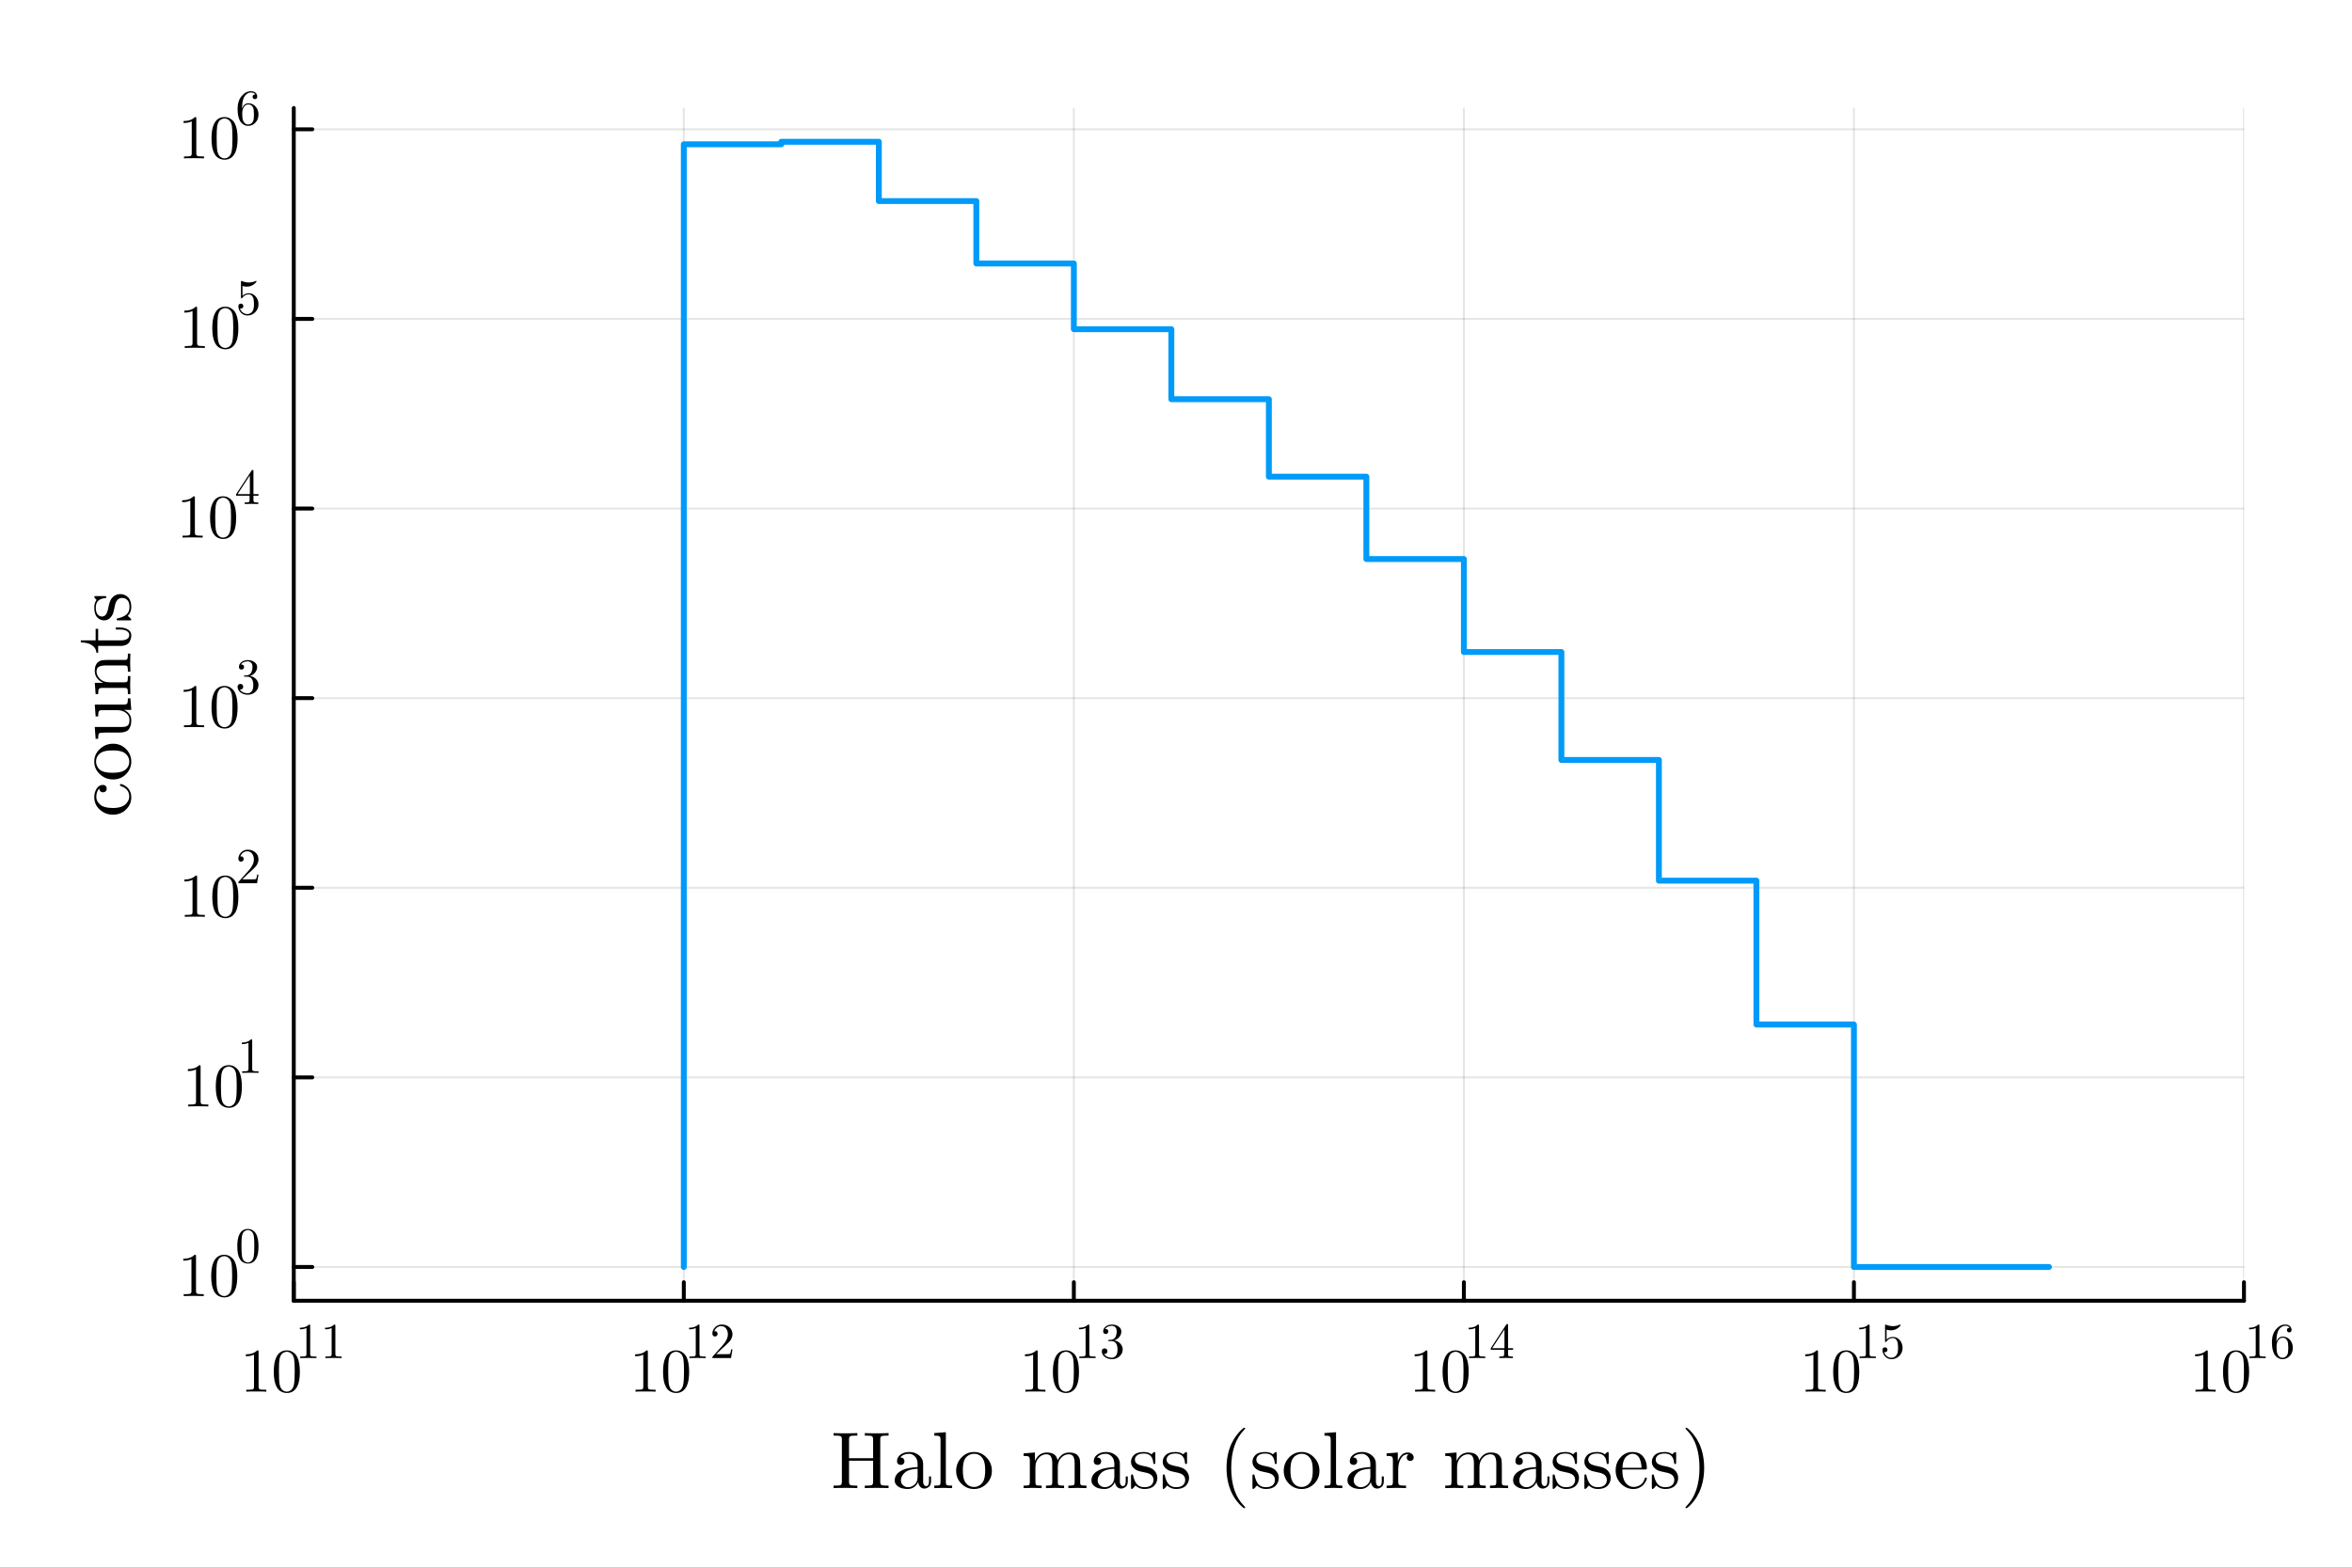 <?xml version="1.0" encoding="utf-8"?>
<svg xmlns="http://www.w3.org/2000/svg" xmlns:xlink="http://www.w3.org/1999/xlink" width="600" height="400" viewBox="0 0 2400 1600">
<rect x="0" y="0" width="2400" height="1600" fill="#333333" stroke="none"/>
<defs>
  <clipPath id="clip160">
    <rect x="0" y="0" width="2400" height="1600"/>
  </clipPath>
</defs>
<path clip-path="url(#clip160)" d="M0 1600 L2400 1600 L2400 0 L0 0  Z" fill="#ffffff" fill-rule="evenodd" fill-opacity="1"/>
<defs>
  <clipPath id="clip161">
    <rect x="480" y="0" width="1681" height="1600"/>
  </clipPath>
</defs>
<path clip-path="url(#clip160)" d="M299.762 1327.55 L2289.76 1327.55 L2289.76 110.236 L299.762 110.236  Z" fill="#ffffff" fill-rule="evenodd" fill-opacity="1"/>
<defs>
  <clipPath id="clip162">
    <rect x="299" y="110" width="1991" height="1218"/>
  </clipPath>
</defs>
<polyline clip-path="url(#clip162)" style="stroke:#000000; stroke-linecap:round; stroke-linejoin:round; stroke-width:2; stroke-opacity:0.1; fill:none" points="299.762,1327.55 299.762,110.236 "/>
<polyline clip-path="url(#clip162)" style="stroke:#000000; stroke-linecap:round; stroke-linejoin:round; stroke-width:2; stroke-opacity:0.1; fill:none" points="697.762,1327.55 697.762,110.236 "/>
<polyline clip-path="url(#clip162)" style="stroke:#000000; stroke-linecap:round; stroke-linejoin:round; stroke-width:2; stroke-opacity:0.1; fill:none" points="1095.76,1327.55 1095.76,110.236 "/>
<polyline clip-path="url(#clip162)" style="stroke:#000000; stroke-linecap:round; stroke-linejoin:round; stroke-width:2; stroke-opacity:0.1; fill:none" points="1493.76,1327.55 1493.76,110.236 "/>
<polyline clip-path="url(#clip162)" style="stroke:#000000; stroke-linecap:round; stroke-linejoin:round; stroke-width:2; stroke-opacity:0.1; fill:none" points="1891.76,1327.55 1891.76,110.236 "/>
<polyline clip-path="url(#clip162)" style="stroke:#000000; stroke-linecap:round; stroke-linejoin:round; stroke-width:2; stroke-opacity:0.1; fill:none" points="2289.76,1327.55 2289.76,110.236 "/>
<polyline clip-path="url(#clip162)" style="stroke:#000000; stroke-linecap:round; stroke-linejoin:round; stroke-width:2; stroke-opacity:0.1; fill:none" points="299.762,1293.1 2289.76,1293.1 "/>
<polyline clip-path="url(#clip162)" style="stroke:#000000; stroke-linecap:round; stroke-linejoin:round; stroke-width:2; stroke-opacity:0.1; fill:none" points="299.762,1099.58 2289.76,1099.58 "/>
<polyline clip-path="url(#clip162)" style="stroke:#000000; stroke-linecap:round; stroke-linejoin:round; stroke-width:2; stroke-opacity:0.1; fill:none" points="299.762,906.052 2289.76,906.052 "/>
<polyline clip-path="url(#clip162)" style="stroke:#000000; stroke-linecap:round; stroke-linejoin:round; stroke-width:2; stroke-opacity:0.1; fill:none" points="299.762,712.527 2289.76,712.527 "/>
<polyline clip-path="url(#clip162)" style="stroke:#000000; stroke-linecap:round; stroke-linejoin:round; stroke-width:2; stroke-opacity:0.1; fill:none" points="299.762,519.002 2289.76,519.002 "/>
<polyline clip-path="url(#clip162)" style="stroke:#000000; stroke-linecap:round; stroke-linejoin:round; stroke-width:2; stroke-opacity:0.1; fill:none" points="299.762,325.477 2289.76,325.477 "/>
<polyline clip-path="url(#clip162)" style="stroke:#000000; stroke-linecap:round; stroke-linejoin:round; stroke-width:2; stroke-opacity:0.1; fill:none" points="299.762,131.952 2289.76,131.952 "/>
<polyline clip-path="url(#clip160)" style="stroke:#000000; stroke-linecap:round; stroke-linejoin:round; stroke-width:4; stroke-opacity:1; fill:none" points="299.762,1327.55 2289.76,1327.55 "/>
<polyline clip-path="url(#clip160)" style="stroke:#000000; stroke-linecap:round; stroke-linejoin:round; stroke-width:4; stroke-opacity:1; fill:none" points="299.762,1327.55 299.762,1308.66 "/>
<polyline clip-path="url(#clip160)" style="stroke:#000000; stroke-linecap:round; stroke-linejoin:round; stroke-width:4; stroke-opacity:1; fill:none" points="697.762,1327.55 697.762,1308.66 "/>
<polyline clip-path="url(#clip160)" style="stroke:#000000; stroke-linecap:round; stroke-linejoin:round; stroke-width:4; stroke-opacity:1; fill:none" points="1095.76,1327.55 1095.76,1308.66 "/>
<polyline clip-path="url(#clip160)" style="stroke:#000000; stroke-linecap:round; stroke-linejoin:round; stroke-width:4; stroke-opacity:1; fill:none" points="1493.76,1327.55 1493.76,1308.66 "/>
<polyline clip-path="url(#clip160)" style="stroke:#000000; stroke-linecap:round; stroke-linejoin:round; stroke-width:4; stroke-opacity:1; fill:none" points="1891.76,1327.55 1891.76,1308.66 "/>
<polyline clip-path="url(#clip160)" style="stroke:#000000; stroke-linecap:round; stroke-linejoin:round; stroke-width:4; stroke-opacity:1; fill:none" points="2289.76,1327.55 2289.76,1308.66 "/>
<path clip-path="url(#clip160)" d="M250.892 1384.23 L250.892 1382.25 Q258.488 1382.25 262.41 1378.21 Q263.49 1378.21 263.676 1378.46 Q263.861 1378.7 263.861 1379.85 L263.861 1415.33 Q263.861 1417.21 264.787 1417.8 Q265.714 1418.38 269.759 1418.38 L271.766 1418.38 L271.766 1420.33 Q269.543 1420.14 261.514 1420.14 Q253.486 1420.14 251.293 1420.33 L251.293 1418.38 L253.3 1418.38 Q257.284 1418.38 258.241 1417.83 Q259.198 1417.24 259.198 1415.33 L259.198 1382.56 Q255.894 1384.23 250.892 1384.23 Z" fill="#000000" fill-rule="nonzero" fill-opacity="1" /><path clip-path="url(#clip160)" d="M279.362 1400.1 Q279.362 1390.81 281.709 1385.74 Q284.982 1378.21 292.702 1378.21 Q294.339 1378.21 296.037 1378.67 Q297.766 1379.1 299.928 1380.8 Q302.12 1382.5 303.448 1385.28 Q305.98 1390.65 305.98 1400.1 Q305.98 1409.34 303.633 1414.37 Q300.206 1421.72 292.64 1421.72 Q289.8 1421.72 286.897 1420.27 Q284.025 1418.82 282.203 1415.33 Q279.362 1410.11 279.362 1400.1 M284.612 1399.33 Q284.612 1408.87 285.291 1412.67 Q286.063 1416.78 288.163 1418.57 Q290.294 1420.33 292.64 1420.33 Q295.172 1420.33 297.272 1418.45 Q299.403 1416.53 300.051 1412.42 Q300.762 1408.38 300.731 1399.33 Q300.731 1390.53 300.113 1387.01 Q299.279 1382.9 297.056 1381.27 Q294.864 1379.6 292.64 1379.6 Q291.807 1379.6 290.911 1379.85 Q290.047 1380.09 288.78 1380.8 Q287.514 1381.51 286.526 1383.27 Q285.569 1385.03 285.106 1387.69 Q284.612 1391.12 284.612 1399.33 Z" fill="#000000" fill-rule="nonzero" fill-opacity="1" /><path clip-path="url(#clip160)" d="M305.98 1356.74 L305.98 1355.13 Q312.152 1355.13 315.339 1351.84 Q316.217 1351.84 316.367 1352.04 Q316.518 1352.25 316.518 1353.17 L316.518 1382 Q316.518 1383.53 317.27 1384.01 Q318.023 1384.49 321.31 1384.49 L322.941 1384.49 L322.941 1386.07 Q321.134 1385.92 314.611 1385.92 Q308.088 1385.92 306.306 1386.07 L306.306 1384.49 L307.937 1384.49 Q311.174 1384.49 311.951 1384.03 Q312.729 1383.56 312.729 1382 L312.729 1355.38 Q310.045 1356.74 305.98 1356.74 Z" fill="#000000" fill-rule="nonzero" fill-opacity="1" /><path clip-path="url(#clip160)" d="M331.672 1356.74 L331.672 1355.13 Q337.844 1355.13 341.03 1351.84 Q341.908 1351.84 342.059 1352.04 Q342.209 1352.25 342.209 1353.17 L342.209 1382 Q342.209 1383.53 342.962 1384.01 Q343.715 1384.49 347.001 1384.49 L348.632 1384.49 L348.632 1386.07 Q346.826 1385.92 340.302 1385.92 Q333.779 1385.92 331.998 1386.07 L331.998 1384.49 L333.629 1384.49 Q336.865 1384.49 337.643 1384.03 Q338.421 1383.56 338.421 1382 L338.421 1355.38 Q335.736 1356.74 331.672 1356.74 Z" fill="#000000" fill-rule="nonzero" fill-opacity="1" /><path clip-path="url(#clip160)" d="M648.114 1384.23 L648.114 1382.25 Q655.711 1382.25 659.632 1378.21 Q660.713 1378.21 660.898 1378.46 Q661.084 1378.7 661.084 1379.85 L661.084 1415.33 Q661.084 1417.21 662.01 1417.8 Q662.936 1418.38 666.982 1418.38 L668.989 1418.38 L668.989 1420.33 Q666.765 1420.14 658.737 1420.14 Q650.708 1420.14 648.516 1420.33 L648.516 1418.38 L650.523 1418.38 Q654.506 1418.38 655.464 1417.83 Q656.421 1417.24 656.421 1415.33 L656.421 1382.56 Q653.117 1384.23 648.114 1384.23 Z" fill="#000000" fill-rule="nonzero" fill-opacity="1" /><path clip-path="url(#clip160)" d="M676.585 1400.1 Q676.585 1390.81 678.932 1385.74 Q682.205 1378.21 689.925 1378.21 Q691.561 1378.21 693.26 1378.67 Q694.989 1379.1 697.15 1380.8 Q699.343 1382.5 700.671 1385.28 Q703.203 1390.65 703.203 1400.1 Q703.203 1409.34 700.856 1414.37 Q697.428 1421.72 689.863 1421.72 Q687.022 1421.72 684.119 1420.27 Q681.248 1418.82 679.426 1415.33 Q676.585 1410.11 676.585 1400.1 M681.834 1399.33 Q681.834 1408.87 682.514 1412.67 Q683.286 1416.78 685.386 1418.57 Q687.516 1420.33 689.863 1420.33 Q692.395 1420.33 694.495 1418.45 Q696.626 1416.53 697.274 1412.42 Q697.984 1408.38 697.953 1399.33 Q697.953 1390.53 697.336 1387.01 Q696.502 1382.9 694.279 1381.27 Q692.086 1379.6 689.863 1379.6 Q689.029 1379.6 688.134 1379.85 Q687.269 1380.09 686.003 1380.8 Q684.737 1381.51 683.749 1383.27 Q682.792 1385.03 682.328 1387.69 Q681.834 1391.12 681.834 1399.33 Z" fill="#000000" fill-rule="nonzero" fill-opacity="1" /><path clip-path="url(#clip160)" d="M703.203 1356.74 L703.203 1355.13 Q709.375 1355.13 712.561 1351.84 Q713.439 1351.84 713.59 1352.04 Q713.74 1352.25 713.74 1353.17 L713.74 1382 Q713.74 1383.53 714.493 1384.01 Q715.246 1384.49 718.532 1384.49 L720.163 1384.49 L720.163 1386.07 Q718.357 1385.92 711.834 1385.92 Q705.31 1385.92 703.529 1386.07 L703.529 1384.49 L705.16 1384.49 Q708.396 1384.49 709.174 1384.03 Q709.952 1383.56 709.952 1382 L709.952 1355.38 Q707.267 1356.74 703.203 1356.74 Z" fill="#000000" fill-rule="nonzero" fill-opacity="1" /><path clip-path="url(#clip160)" d="M726.887 1386.07 Q726.887 1385.14 726.962 1384.86 Q727.063 1384.59 727.464 1384.16 L737.324 1373.17 Q742.719 1367.1 742.719 1361.8 Q742.719 1358.37 740.912 1355.91 Q739.131 1353.45 735.844 1353.45 Q733.586 1353.45 731.679 1354.83 Q729.772 1356.21 728.894 1358.67 Q729.045 1358.62 729.572 1358.62 Q730.851 1358.62 731.554 1359.42 Q732.281 1360.22 732.281 1361.3 Q732.281 1362.68 731.378 1363.36 Q730.5 1364.01 729.622 1364.01 Q729.271 1364.01 728.794 1363.94 Q728.342 1363.86 727.615 1363.16 Q726.887 1362.43 726.887 1361.15 Q726.887 1357.56 729.597 1354.7 Q732.332 1351.84 736.496 1351.84 Q741.213 1351.84 744.299 1354.65 Q747.41 1357.44 747.41 1361.8 Q747.41 1363.33 746.934 1364.74 Q746.482 1366.12 745.855 1367.2 Q745.253 1368.28 743.597 1370.01 Q741.941 1371.74 740.611 1372.97 Q739.281 1374.2 736.296 1376.81 L730.851 1382.1 L740.109 1382.1 Q744.625 1382.1 744.977 1381.7 Q745.478 1380.97 746.106 1377.13 L747.41 1377.13 L745.955 1386.07 L726.887 1386.07 Z" fill="#000000" fill-rule="nonzero" fill-opacity="1" /><path clip-path="url(#clip160)" d="M1045.91 1384.23 L1045.91 1382.25 Q1053.51 1382.25 1057.43 1378.21 Q1058.51 1378.21 1058.7 1378.46 Q1058.88 1378.7 1058.88 1379.85 L1058.88 1415.33 Q1058.88 1417.21 1059.81 1417.8 Q1060.74 1418.38 1064.78 1418.38 L1066.79 1418.38 L1066.79 1420.33 Q1064.57 1420.14 1056.54 1420.14 Q1048.51 1420.14 1046.32 1420.33 L1046.32 1418.38 L1048.32 1418.38 Q1052.31 1418.38 1053.26 1417.83 Q1054.22 1417.24 1054.22 1415.33 L1054.22 1382.56 Q1050.92 1384.23 1045.91 1384.23 Z" fill="#000000" fill-rule="nonzero" fill-opacity="1" /><path clip-path="url(#clip160)" d="M1074.38 1400.1 Q1074.38 1390.81 1076.73 1385.74 Q1080 1378.21 1087.72 1378.21 Q1089.36 1378.21 1091.06 1378.67 Q1092.79 1379.1 1094.95 1380.8 Q1097.14 1382.5 1098.47 1385.28 Q1101 1390.65 1101 1400.1 Q1101 1409.34 1098.66 1414.37 Q1095.23 1421.72 1087.66 1421.72 Q1084.82 1421.72 1081.92 1420.27 Q1079.05 1418.82 1077.23 1415.33 Q1074.38 1410.11 1074.38 1400.1 M1079.63 1399.33 Q1079.63 1408.87 1080.31 1412.67 Q1081.09 1416.78 1083.19 1418.57 Q1085.32 1420.33 1087.66 1420.33 Q1090.19 1420.33 1092.29 1418.45 Q1094.43 1416.53 1095.07 1412.42 Q1095.78 1408.38 1095.75 1399.33 Q1095.75 1390.53 1095.14 1387.01 Q1094.3 1382.9 1092.08 1381.27 Q1089.89 1379.6 1087.66 1379.6 Q1086.83 1379.6 1085.93 1379.85 Q1085.07 1380.09 1083.8 1380.8 Q1082.54 1381.51 1081.55 1383.27 Q1080.59 1385.03 1080.13 1387.69 Q1079.63 1391.12 1079.63 1399.33 Z" fill="#000000" fill-rule="nonzero" fill-opacity="1" /><path clip-path="url(#clip160)" d="M1101 1356.74 L1101 1355.13 Q1107.17 1355.13 1110.36 1351.84 Q1111.24 1351.84 1111.39 1352.04 Q1111.54 1352.25 1111.54 1353.17 L1111.54 1382 Q1111.54 1383.53 1112.29 1384.01 Q1113.05 1384.49 1116.33 1384.49 L1117.96 1384.49 L1117.96 1386.07 Q1116.16 1385.92 1109.63 1385.92 Q1103.11 1385.92 1101.33 1386.07 L1101.33 1384.49 L1102.96 1384.49 Q1106.2 1384.49 1106.97 1384.03 Q1107.75 1383.56 1107.75 1382 L1107.75 1355.38 Q1105.07 1356.74 1101 1356.74 Z" fill="#000000" fill-rule="nonzero" fill-opacity="1" /><path clip-path="url(#clip160)" d="M1124.29 1379.14 Q1124.29 1377.61 1125.16 1376.88 Q1126.04 1376.16 1127.17 1376.16 Q1128.35 1376.16 1129.18 1376.93 Q1130.03 1377.69 1130.03 1379.02 Q1130.03 1380.45 1129.03 1381.25 Q1128.05 1382.05 1126.64 1381.85 Q1127.87 1383.91 1130.13 1384.84 Q1132.41 1385.76 1134.52 1385.76 Q1136.73 1385.76 1138.51 1383.86 Q1140.32 1381.95 1140.32 1377.28 Q1140.32 1373.32 1138.76 1371.04 Q1137.23 1368.75 1134.2 1368.75 L1131.94 1368.75 Q1131.16 1368.75 1130.93 1368.68 Q1130.71 1368.6 1130.71 1368.18 Q1130.71 1367.68 1131.49 1367.57 Q1132.26 1367.57 1133.49 1367.42 Q1136.48 1367.32 1138.06 1364.74 Q1139.49 1362.33 1139.49 1358.89 Q1139.49 1355.76 1137.98 1354.45 Q1136.5 1353.12 1134.57 1353.12 Q1132.77 1353.12 1130.78 1353.88 Q1128.8 1354.63 1127.72 1356.31 Q1130.91 1356.31 1130.91 1358.89 Q1130.91 1360.02 1130.18 1360.78 Q1129.48 1361.5 1128.3 1361.5 Q1127.17 1361.5 1126.42 1360.8 Q1125.67 1360.07 1125.67 1358.84 Q1125.67 1355.91 1128.27 1353.88 Q1130.91 1351.84 1134.77 1351.84 Q1138.59 1351.84 1141.4 1353.85 Q1144.23 1355.86 1144.23 1358.94 Q1144.23 1361.98 1142.22 1364.46 Q1140.22 1366.95 1137.03 1367.98 Q1140.94 1368.75 1143.28 1371.41 Q1145.61 1374.05 1145.61 1377.28 Q1145.61 1381.3 1142.45 1384.26 Q1139.29 1387.19 1134.67 1387.19 Q1130.41 1387.19 1127.35 1384.89 Q1124.29 1382.58 1124.29 1379.14 Z" fill="#000000" fill-rule="nonzero" fill-opacity="1" /><path clip-path="url(#clip160)" d="M1443.55 1384.23 L1443.55 1382.25 Q1451.15 1382.25 1455.07 1378.21 Q1456.15 1378.21 1456.33 1378.46 Q1456.52 1378.7 1456.52 1379.85 L1456.52 1415.33 Q1456.52 1417.21 1457.45 1417.8 Q1458.37 1418.38 1462.42 1418.38 L1464.42 1418.38 L1464.42 1420.33 Q1462.2 1420.14 1454.17 1420.14 Q1446.14 1420.14 1443.95 1420.33 L1443.95 1418.38 L1445.96 1418.38 Q1449.94 1418.38 1450.9 1417.83 Q1451.86 1417.24 1451.86 1415.33 L1451.86 1382.56 Q1448.55 1384.23 1443.55 1384.23 Z" fill="#000000" fill-rule="nonzero" fill-opacity="1" /><path clip-path="url(#clip160)" d="M1472.02 1400.1 Q1472.02 1390.81 1474.37 1385.74 Q1477.64 1378.21 1485.36 1378.21 Q1487 1378.21 1488.7 1378.67 Q1490.43 1379.1 1492.59 1380.8 Q1494.78 1382.5 1496.11 1385.28 Q1498.64 1390.65 1498.64 1400.1 Q1498.64 1409.34 1496.29 1414.37 Q1492.86 1421.72 1485.3 1421.72 Q1482.46 1421.72 1479.56 1420.27 Q1476.68 1418.82 1474.86 1415.33 Q1472.02 1410.11 1472.02 1400.1 M1477.27 1399.33 Q1477.27 1408.87 1477.95 1412.67 Q1478.72 1416.78 1480.82 1418.57 Q1482.95 1420.33 1485.3 1420.33 Q1487.83 1420.33 1489.93 1418.45 Q1492.06 1416.53 1492.71 1412.42 Q1493.42 1408.38 1493.39 1399.33 Q1493.39 1390.53 1492.77 1387.01 Q1491.94 1382.9 1489.71 1381.27 Q1487.52 1379.6 1485.3 1379.6 Q1484.47 1379.6 1483.57 1379.85 Q1482.71 1380.09 1481.44 1380.8 Q1480.17 1381.51 1479.19 1383.27 Q1478.23 1385.03 1477.76 1387.69 Q1477.27 1391.12 1477.27 1399.33 Z" fill="#000000" fill-rule="nonzero" fill-opacity="1" /><path clip-path="url(#clip160)" d="M1498.64 1356.74 L1498.64 1355.13 Q1504.81 1355.13 1508 1351.84 Q1508.88 1351.84 1509.03 1352.04 Q1509.18 1352.25 1509.18 1353.17 L1509.18 1382 Q1509.18 1383.53 1509.93 1384.01 Q1510.68 1384.49 1513.97 1384.49 L1515.6 1384.49 L1515.6 1386.07 Q1513.79 1385.92 1507.27 1385.92 Q1500.75 1385.92 1498.97 1386.07 L1498.97 1384.49 L1500.6 1384.49 Q1503.83 1384.49 1504.61 1384.03 Q1505.39 1383.56 1505.39 1382 L1505.39 1355.38 Q1502.7 1356.74 1498.64 1356.74 Z" fill="#000000" fill-rule="nonzero" fill-opacity="1" /><path clip-path="url(#clip160)" d="M1521.19 1377.59 L1521.19 1376 L1536.98 1351.89 Q1537.38 1351.27 1538 1351.29 Q1538.58 1351.29 1538.71 1351.52 Q1538.83 1351.74 1538.83 1352.62 L1538.83 1376 L1543.98 1376 L1543.98 1377.59 L1538.83 1377.59 L1538.83 1382.05 Q1538.83 1383.53 1539.43 1384.01 Q1540.06 1384.49 1542.72 1384.49 L1543.8 1384.49 L1543.8 1386.07 Q1541.69 1385.92 1536.83 1385.92 Q1531.98 1385.92 1529.88 1386.07 L1529.88 1384.49 L1530.95 1384.49 Q1533.61 1384.49 1534.24 1384.03 Q1534.87 1383.56 1534.87 1382.05 L1534.87 1377.59 L1521.19 1377.59 M1522.65 1376 L1535.17 1376 L1535.17 1356.84 L1522.65 1376 Z" fill="#000000" fill-rule="nonzero" fill-opacity="1" /><path clip-path="url(#clip160)" d="M1842.12 1384.23 L1842.12 1382.25 Q1849.71 1382.25 1853.63 1378.21 Q1854.71 1378.21 1854.9 1378.46 Q1855.08 1378.7 1855.08 1379.85 L1855.08 1415.33 Q1855.08 1417.21 1856.01 1417.8 Q1856.94 1418.38 1860.98 1418.38 L1862.99 1418.38 L1862.99 1420.33 Q1860.77 1420.14 1852.74 1420.14 Q1844.71 1420.14 1842.52 1420.33 L1842.52 1418.38 L1844.52 1418.38 Q1848.51 1418.38 1849.46 1417.83 Q1850.42 1417.24 1850.42 1415.33 L1850.42 1382.56 Q1847.12 1384.23 1842.12 1384.23 Z" fill="#000000" fill-rule="nonzero" fill-opacity="1" /><path clip-path="url(#clip160)" d="M1870.59 1400.1 Q1870.59 1390.81 1872.93 1385.74 Q1876.21 1378.21 1883.93 1378.21 Q1885.56 1378.21 1887.26 1378.67 Q1888.99 1379.1 1891.15 1380.8 Q1893.34 1382.5 1894.67 1385.28 Q1897.2 1390.65 1897.2 1400.1 Q1897.2 1409.34 1894.86 1414.37 Q1891.43 1421.72 1883.86 1421.72 Q1881.02 1421.72 1878.12 1420.27 Q1875.25 1418.82 1873.43 1415.33 Q1870.59 1410.11 1870.59 1400.1 M1875.84 1399.33 Q1875.84 1408.87 1876.51 1412.67 Q1877.29 1416.78 1879.39 1418.57 Q1881.52 1420.33 1883.86 1420.33 Q1886.4 1420.33 1888.5 1418.45 Q1890.63 1416.53 1891.28 1412.42 Q1891.99 1408.38 1891.95 1399.33 Q1891.95 1390.53 1891.34 1387.01 Q1890.5 1382.9 1888.28 1381.27 Q1886.09 1379.6 1883.86 1379.6 Q1883.03 1379.6 1882.13 1379.85 Q1881.27 1380.09 1880 1380.8 Q1878.74 1381.51 1877.75 1383.27 Q1876.79 1385.03 1876.33 1387.69 Q1875.84 1391.12 1875.84 1399.33 Z" fill="#000000" fill-rule="nonzero" fill-opacity="1" /><path clip-path="url(#clip160)" d="M1897.2 1356.74 L1897.2 1355.13 Q1903.38 1355.13 1906.56 1351.84 Q1907.44 1351.84 1907.59 1352.04 Q1907.74 1352.25 1907.74 1353.17 L1907.74 1382 Q1907.74 1383.53 1908.49 1384.01 Q1909.25 1384.49 1912.53 1384.49 L1914.16 1384.49 L1914.16 1386.07 Q1912.36 1385.92 1905.83 1385.92 Q1899.31 1385.92 1897.53 1386.07 L1897.53 1384.49 L1899.16 1384.49 Q1902.4 1384.49 1903.18 1384.03 Q1903.95 1383.56 1903.95 1382 L1903.95 1355.38 Q1901.27 1356.74 1897.2 1356.74 Z" fill="#000000" fill-rule="nonzero" fill-opacity="1" /><path clip-path="url(#clip160)" d="M1920.89 1377.79 Q1920.89 1376.26 1921.72 1375.68 Q1922.54 1375.08 1923.42 1375.08 Q1924.6 1375.08 1925.28 1375.83 Q1925.98 1376.56 1925.98 1377.59 Q1925.98 1378.61 1925.28 1379.37 Q1924.6 1380.09 1923.42 1380.09 Q1922.85 1380.09 1922.54 1379.99 Q1923.22 1382.35 1925.28 1384.06 Q1927.36 1385.76 1930.1 1385.76 Q1933.53 1385.76 1935.59 1382.43 Q1936.82 1380.27 1936.82 1375.38 Q1936.82 1371.06 1935.89 1368.9 Q1934.46 1365.62 1931.53 1365.62 Q1927.36 1365.62 1924.9 1369.21 Q1924.6 1369.66 1924.25 1369.68 Q1923.75 1369.68 1923.62 1369.41 Q1923.52 1369.11 1923.52 1368.33 L1923.52 1353.12 Q1923.52 1351.89 1924.02 1351.89 Q1924.23 1351.89 1924.65 1352.04 Q1927.89 1353.47 1931.48 1353.5 Q1935.16 1353.5 1938.48 1351.99 Q1938.73 1351.84 1938.88 1351.84 Q1939.38 1351.84 1939.4 1352.42 Q1939.4 1352.62 1938.98 1353.22 Q1938.58 1353.8 1937.7 1354.58 Q1936.82 1355.33 1935.69 1356.06 Q1934.56 1356.79 1932.91 1357.29 Q1931.28 1357.76 1929.47 1357.76 Q1927.31 1357.76 1925.1 1357.09 L1925.1 1367.1 Q1927.76 1364.49 1931.63 1364.49 Q1935.74 1364.49 1938.58 1367.8 Q1941.41 1371.11 1941.41 1375.73 Q1941.41 1380.57 1938.05 1383.88 Q1934.71 1387.19 1930.2 1387.19 Q1926.08 1387.19 1923.47 1384.26 Q1920.89 1381.32 1920.89 1377.79 Z" fill="#000000" fill-rule="nonzero" fill-opacity="1" /><path clip-path="url(#clip160)" d="M2239.92 1384.23 L2239.92 1382.25 Q2247.51 1382.25 2251.43 1378.21 Q2252.51 1378.21 2252.7 1378.46 Q2252.88 1378.7 2252.88 1379.85 L2252.88 1415.33 Q2252.88 1417.21 2253.81 1417.8 Q2254.74 1418.38 2258.78 1418.38 L2260.79 1418.38 L2260.79 1420.33 Q2258.57 1420.14 2250.54 1420.14 Q2242.51 1420.14 2240.32 1420.33 L2240.32 1418.38 L2242.32 1418.38 Q2246.31 1418.38 2247.26 1417.83 Q2248.22 1417.24 2248.22 1415.33 L2248.22 1382.56 Q2244.92 1384.23 2239.92 1384.23 Z" fill="#000000" fill-rule="nonzero" fill-opacity="1" /><path clip-path="url(#clip160)" d="M2268.39 1400.1 Q2268.39 1390.81 2270.73 1385.74 Q2274.01 1378.21 2281.73 1378.21 Q2283.36 1378.21 2285.06 1378.67 Q2286.79 1379.1 2288.95 1380.8 Q2291.14 1382.5 2292.47 1385.28 Q2295 1390.65 2295 1400.1 Q2295 1409.34 2292.66 1414.37 Q2289.23 1421.72 2281.66 1421.72 Q2278.82 1421.72 2275.92 1420.27 Q2273.05 1418.82 2271.23 1415.33 Q2268.39 1410.11 2268.39 1400.1 M2273.64 1399.33 Q2273.64 1408.87 2274.31 1412.67 Q2275.09 1416.78 2277.19 1418.57 Q2279.32 1420.33 2281.66 1420.33 Q2284.2 1420.33 2286.3 1418.45 Q2288.43 1416.53 2289.07 1412.42 Q2289.79 1408.38 2289.75 1399.33 Q2289.75 1390.53 2289.14 1387.01 Q2288.3 1382.9 2286.08 1381.27 Q2283.89 1379.6 2281.66 1379.6 Q2280.83 1379.6 2279.93 1379.85 Q2279.07 1380.09 2277.8 1380.8 Q2276.54 1381.51 2275.55 1383.27 Q2274.59 1385.03 2274.13 1387.69 Q2273.64 1391.12 2273.64 1399.33 Z" fill="#000000" fill-rule="nonzero" fill-opacity="1" /><path clip-path="url(#clip160)" d="M2295 1356.74 L2295 1355.13 Q2301.18 1355.13 2304.36 1351.84 Q2305.24 1351.84 2305.39 1352.04 Q2305.54 1352.25 2305.54 1353.17 L2305.54 1382 Q2305.54 1383.53 2306.29 1384.01 Q2307.05 1384.49 2310.33 1384.49 L2311.96 1384.49 L2311.96 1386.07 Q2310.16 1385.92 2303.63 1385.92 Q2297.11 1385.92 2295.33 1386.07 L2295.33 1384.49 L2296.96 1384.49 Q2300.2 1384.49 2300.97 1384.03 Q2301.75 1383.56 2301.75 1382 L2301.75 1355.38 Q2299.07 1356.74 2295 1356.74 Z" fill="#000000" fill-rule="nonzero" fill-opacity="1" /><path clip-path="url(#clip160)" d="M2318.29 1369.83 Q2318.29 1361.75 2322.4 1356.81 Q2326.52 1351.84 2331.81 1351.84 Q2334.9 1351.84 2336.6 1353.42 Q2338.33 1354.98 2338.33 1357.39 Q2338.33 1358.72 2337.56 1359.3 Q2336.78 1359.87 2335.97 1359.87 Q2335.05 1359.87 2334.32 1359.25 Q2333.59 1358.62 2333.59 1357.49 Q2333.59 1355.18 2336.43 1355.18 Q2335.1 1353.12 2331.91 1353.12 Q2330.93 1353.12 2329.93 1353.42 Q2328.92 1353.7 2327.62 1354.65 Q2326.32 1355.61 2325.31 1357.11 Q2324.31 1358.62 2323.61 1361.45 Q2322.9 1364.29 2322.9 1367.98 L2322.9 1369.21 Q2325.01 1364.11 2329.33 1364.14 Q2333.64 1364.14 2336.63 1367.42 Q2339.61 1370.71 2339.61 1375.58 Q2339.61 1380.57 2336.5 1383.88 Q2333.39 1387.19 2329.02 1387.19 Q2327.07 1387.19 2325.29 1386.37 Q2323.53 1385.56 2321.87 1383.71 Q2320.24 1381.85 2319.26 1378.29 Q2318.29 1374.73 2318.29 1369.83 M2323 1374.45 Q2323 1379.49 2323.93 1381.9 Q2324.08 1382.3 2324.41 1382.85 Q2324.76 1383.41 2325.34 1384.13 Q2325.94 1384.84 2326.92 1385.31 Q2327.9 1385.76 2329.02 1385.76 Q2332.46 1385.76 2334.12 1382.43 Q2335 1380.57 2335 1375.53 Q2335 1370.38 2334.07 1368.5 Q2332.49 1365.32 2329.28 1365.32 Q2327.12 1365.32 2325.61 1366.8 Q2324.13 1368.28 2323.56 1370.26 Q2323 1372.24 2323 1374.45 Z" fill="#000000" fill-rule="nonzero" fill-opacity="1" /><path clip-path="url(#clip160)" d="M850.581 1518.78 L850.581 1516.25 L852.548 1516.25 Q857.004 1516.25 858.007 1515.53 Q859.051 1514.76 859.051 1512.35 L859.051 1469.04 Q859.051 1466.67 858.007 1465.95 Q856.964 1465.19 852.548 1465.19 L850.581 1465.19 L850.581 1462.62 Q853.471 1462.86 862.744 1462.86 Q871.937 1462.86 874.827 1462.62 L874.827 1465.19 L872.86 1465.19 Q868.404 1465.19 867.361 1465.95 Q866.357 1466.67 866.357 1469.04 L866.357 1488.27 L890.925 1488.27 L890.925 1469.04 Q890.925 1466.67 889.881 1465.95 Q888.877 1465.19 884.422 1465.19 L882.455 1465.19 L882.455 1462.62 Q885.345 1462.86 894.618 1462.86 Q903.811 1462.86 906.701 1462.62 L906.701 1465.19 L904.734 1465.19 Q900.278 1465.19 899.234 1465.95 Q898.231 1466.67 898.231 1469.04 L898.231 1512.35 Q898.231 1514.72 899.274 1515.48 Q900.318 1516.25 904.734 1516.25 L906.701 1516.25 L906.701 1518.78 Q903.811 1518.54 894.538 1518.54 Q885.345 1518.54 882.455 1518.78 L882.455 1516.25 L884.422 1516.25 Q888.877 1516.25 889.881 1515.53 Q890.925 1514.76 890.925 1512.35 L890.925 1490.84 L866.357 1490.84 L866.357 1512.35 Q866.357 1514.72 867.361 1515.48 Q868.404 1516.25 872.86 1516.25 L874.827 1516.25 L874.827 1518.78 Q871.937 1518.54 862.664 1518.54 Q853.471 1518.54 850.581 1518.78 Z" fill="#000000" fill-rule="nonzero" fill-opacity="1" /><path clip-path="url(#clip160)" d="M912.963 1510.95 Q912.963 1503.96 921.192 1500.27 Q926.13 1497.9 936.326 1497.3 L936.326 1494.29 Q936.326 1489.19 933.637 1486.5 Q930.987 1483.77 927.615 1483.77 Q921.594 1483.77 918.704 1487.55 Q921.152 1487.63 922.035 1488.87 Q922.919 1490.07 922.919 1491.32 Q922.919 1492.96 921.875 1494.05 Q920.871 1495.09 919.145 1495.09 Q917.499 1495.09 916.415 1494.09 Q915.332 1493.05 915.332 1491.24 Q915.332 1487.22 918.944 1484.57 Q922.597 1481.93 927.776 1481.93 Q934.52 1481.93 939.016 1486.46 Q940.421 1487.87 941.103 1489.67 Q941.826 1491.48 941.906 1492.68 Q941.987 1493.85 941.987 1496.18 L941.987 1512.59 Q941.987 1513.08 942.147 1513.88 Q942.308 1514.68 943.03 1515.73 Q943.793 1516.73 945.037 1516.73 Q948.008 1516.73 947.968 1511.47 L947.968 1506.85 L950.055 1506.85 L950.055 1511.47 Q950.055 1515.85 947.727 1517.57 Q945.439 1519.26 943.311 1519.26 Q940.582 1519.26 938.855 1517.25 Q937.129 1515.24 936.888 1512.51 Q935.644 1515.65 932.794 1517.69 Q929.984 1519.7 926.13 1519.7 Q923.159 1519.7 920.349 1518.94 Q917.58 1518.21 915.251 1516.17 Q912.963 1514.08 912.963 1510.95 M919.306 1510.87 Q919.306 1513.92 921.473 1515.89 Q923.641 1517.85 926.692 1517.85 Q930.144 1517.85 933.235 1515.2 Q936.326 1512.51 936.326 1507.26 L936.326 1499.03 Q927.214 1499.35 923.24 1503 Q919.306 1506.61 919.306 1510.87 Z" fill="#000000" fill-rule="nonzero" fill-opacity="1" /><path clip-path="url(#clip160)" d="M953.347 1518.78 L953.347 1516.25 Q957.723 1516.25 958.726 1515.73 Q959.73 1515.16 959.73 1512.51 L959.73 1469.76 Q959.73 1466.71 958.646 1465.95 Q957.602 1465.19 953.347 1465.19 L953.347 1462.62 L965.149 1461.73 L965.149 1512.51 Q965.149 1515.16 966.193 1515.73 Q967.236 1516.25 971.572 1516.25 L971.572 1518.78 Q970.568 1518.78 968.481 1518.7 Q966.393 1518.62 964.868 1518.58 Q963.343 1518.54 962.459 1518.54 Q961.496 1518.54 953.347 1518.78 Z" fill="#000000" fill-rule="nonzero" fill-opacity="1" /><path clip-path="url(#clip160)" d="M981.086 1514.36 Q975.666 1508.98 975.666 1501.19 Q975.666 1493.37 980.965 1487.67 Q986.304 1481.93 993.932 1481.93 Q1001.4 1481.93 1006.74 1487.63 Q1012.12 1493.29 1012.12 1501.19 Q1012.12 1508.94 1006.7 1514.32 Q1001.32 1519.7 993.851 1519.7 Q986.545 1519.7 981.086 1514.36 M982.491 1500.51 Q982.491 1508.5 984.578 1512.11 Q987.79 1517.61 993.932 1517.61 Q996.982 1517.61 999.511 1515.97 Q1002.08 1514.32 1003.49 1511.55 Q1005.29 1507.94 1005.29 1500.51 Q1005.29 1492.6 1003.12 1489.11 Q999.913 1483.77 993.851 1483.77 Q991.202 1483.77 988.592 1485.18 Q986.023 1486.54 984.458 1489.27 Q982.491 1492.88 982.491 1500.51 Z" fill="#000000" fill-rule="nonzero" fill-opacity="1" /><path clip-path="url(#clip160)" d="M1044.47 1518.78 L1044.47 1516.25 Q1048.85 1516.25 1049.85 1515.73 Q1050.85 1515.16 1050.85 1512.51 L1050.85 1490.48 Q1050.85 1487.43 1049.77 1486.66 Q1048.73 1485.9 1044.47 1485.9 L1044.47 1483.33 L1056.03 1482.45 L1056.03 1491.08 Q1059.89 1482.45 1068.2 1482.45 Q1077.83 1482.45 1079.16 1490.48 Q1080.56 1487.34 1083.49 1484.9 Q1086.46 1482.45 1091.08 1482.45 Q1097.26 1482.45 1099.71 1485.5 Q1101.51 1487.55 1101.88 1489.83 Q1102.24 1492.12 1102.24 1498.06 L1102.24 1513.76 Q1102.32 1515.48 1103.64 1515.89 Q1104.97 1516.25 1108.66 1516.25 L1108.66 1518.78 Q1100.27 1518.54 1099.47 1518.54 Q1098.83 1518.54 1090.15 1518.78 L1090.15 1516.25 Q1094.53 1516.25 1095.53 1515.73 Q1096.58 1515.16 1096.58 1512.51 L1096.58 1493.37 Q1096.58 1489.19 1095.29 1486.74 Q1094.01 1484.25 1090.48 1484.25 Q1086.22 1484.25 1082.81 1487.83 Q1079.4 1491.4 1079.4 1497.42 L1079.4 1512.51 Q1079.4 1515.16 1080.4 1515.73 Q1081.44 1516.25 1085.82 1516.25 L1085.82 1518.78 Q1077.43 1518.54 1076.59 1518.54 Q1075.94 1518.54 1067.31 1518.78 L1067.31 1516.25 Q1071.69 1516.25 1072.69 1515.73 Q1073.74 1515.16 1073.74 1512.51 L1073.74 1493.37 Q1073.74 1489.19 1072.45 1486.74 Q1071.17 1484.25 1067.63 1484.25 Q1063.38 1484.25 1059.97 1487.83 Q1056.55 1491.4 1056.55 1497.42 L1056.55 1512.51 Q1056.55 1515.16 1057.56 1515.73 Q1058.6 1516.25 1062.94 1516.25 L1062.94 1518.78 Q1054.55 1518.54 1053.74 1518.54 Q1053.1 1518.54 1044.47 1518.78 Z" fill="#000000" fill-rule="nonzero" fill-opacity="1" /><path clip-path="url(#clip160)" d="M1113.72 1510.95 Q1113.72 1503.96 1121.95 1500.27 Q1126.88 1497.9 1137.08 1497.3 L1137.08 1494.29 Q1137.08 1489.19 1134.39 1486.5 Q1131.74 1483.77 1128.37 1483.77 Q1122.35 1483.77 1119.46 1487.55 Q1121.91 1487.63 1122.79 1488.87 Q1123.67 1490.07 1123.67 1491.32 Q1123.67 1492.96 1122.63 1494.05 Q1121.63 1495.09 1119.9 1495.09 Q1118.25 1495.09 1117.17 1494.09 Q1116.09 1493.05 1116.09 1491.24 Q1116.09 1487.22 1119.7 1484.57 Q1123.35 1481.93 1128.53 1481.93 Q1135.27 1481.93 1139.77 1486.46 Q1141.18 1487.87 1141.86 1489.67 Q1142.58 1491.48 1142.66 1492.68 Q1142.74 1493.85 1142.74 1496.18 L1142.74 1512.59 Q1142.74 1513.08 1142.9 1513.88 Q1143.06 1514.68 1143.79 1515.73 Q1144.55 1516.73 1145.79 1516.73 Q1148.76 1516.73 1148.72 1511.47 L1148.72 1506.85 L1150.81 1506.85 L1150.81 1511.47 Q1150.81 1515.85 1148.48 1517.57 Q1146.19 1519.26 1144.07 1519.26 Q1141.34 1519.26 1139.61 1517.25 Q1137.88 1515.24 1137.64 1512.51 Q1136.4 1515.65 1133.55 1517.69 Q1130.74 1519.7 1126.88 1519.7 Q1123.91 1519.7 1121.1 1518.94 Q1118.33 1518.21 1116.01 1516.17 Q1113.72 1514.08 1113.72 1510.95 M1120.06 1510.87 Q1120.06 1513.92 1122.23 1515.89 Q1124.4 1517.85 1127.45 1517.85 Q1130.9 1517.85 1133.99 1515.2 Q1137.08 1512.51 1137.08 1507.26 L1137.08 1499.03 Q1127.97 1499.35 1123.99 1503 Q1120.06 1506.61 1120.06 1510.87 Z" fill="#000000" fill-rule="nonzero" fill-opacity="1" /><path clip-path="url(#clip160)" d="M1154.1 1517.69 L1154.1 1506.85 Q1154.1 1505.93 1154.14 1505.61 Q1154.18 1505.29 1154.42 1505.05 Q1154.66 1504.81 1155.15 1504.81 Q1155.71 1504.81 1155.91 1505.05 Q1156.15 1505.29 1156.31 1506.21 Q1157.55 1511.87 1160.2 1514.88 Q1162.89 1517.85 1167.75 1517.85 Q1172.37 1517.85 1174.7 1515.81 Q1177.02 1513.76 1177.02 1510.39 Q1177.02 1504.37 1168.47 1502.84 Q1163.54 1501.84 1161.49 1501.19 Q1159.44 1500.51 1157.63 1499.03 Q1154.1 1496.14 1154.1 1492.04 Q1154.1 1487.95 1157.19 1484.94 Q1160.32 1481.93 1167.23 1481.93 Q1171.85 1481.93 1174.98 1484.25 Q1175.9 1483.53 1176.38 1482.93 Q1177.47 1481.93 1178.03 1481.93 Q1178.67 1481.93 1178.79 1482.37 Q1178.91 1482.77 1178.91 1483.93 L1178.91 1492.2 Q1178.91 1493.13 1178.87 1493.45 Q1178.83 1493.77 1178.59 1494.01 Q1178.35 1494.21 1177.83 1494.21 Q1176.9 1494.21 1176.86 1493.45 Q1176.22 1483.49 1167.23 1483.49 Q1162.37 1483.49 1160.2 1485.38 Q1158.04 1487.22 1158.04 1489.75 Q1158.04 1491.16 1158.68 1492.24 Q1159.36 1493.29 1160.2 1493.93 Q1161.09 1494.53 1162.69 1495.13 Q1164.3 1495.69 1165.26 1495.9 Q1166.27 1496.1 1168.15 1496.5 Q1174.74 1497.74 1177.51 1500.43 Q1180.96 1503.88 1180.96 1508.26 Q1180.96 1513.12 1177.67 1516.41 Q1174.37 1519.7 1167.75 1519.7 Q1162.41 1519.7 1158.68 1516.13 Q1158.2 1516.61 1157.84 1517.05 Q1157.47 1517.45 1157.31 1517.61 Q1157.19 1517.77 1157.15 1517.89 Q1157.11 1517.97 1157.03 1518.05 Q1155.39 1519.7 1154.99 1519.7 Q1154.34 1519.7 1154.22 1519.26 Q1154.1 1518.86 1154.1 1517.69 Z" fill="#000000" fill-rule="nonzero" fill-opacity="1" /><path clip-path="url(#clip160)" d="M1186.46 1517.69 L1186.46 1506.85 Q1186.46 1505.93 1186.5 1505.61 Q1186.54 1505.29 1186.78 1505.05 Q1187.02 1504.81 1187.5 1504.81 Q1188.06 1504.81 1188.26 1505.05 Q1188.5 1505.29 1188.67 1506.21 Q1189.91 1511.87 1192.56 1514.88 Q1195.25 1517.85 1200.11 1517.85 Q1204.72 1517.85 1207.05 1515.81 Q1209.38 1513.76 1209.38 1510.39 Q1209.38 1504.37 1200.83 1502.84 Q1195.89 1501.84 1193.84 1501.19 Q1191.8 1500.51 1189.99 1499.03 Q1186.46 1496.14 1186.46 1492.04 Q1186.46 1487.95 1189.55 1484.94 Q1192.68 1481.93 1199.58 1481.93 Q1204.2 1481.93 1207.33 1484.25 Q1208.25 1483.53 1208.74 1482.93 Q1209.82 1481.93 1210.38 1481.93 Q1211.02 1481.93 1211.15 1482.37 Q1211.27 1482.77 1211.27 1483.93 L1211.27 1492.2 Q1211.27 1493.13 1211.23 1493.45 Q1211.19 1493.77 1210.94 1494.01 Q1210.7 1494.21 1210.18 1494.21 Q1209.26 1494.21 1209.22 1493.45 Q1208.58 1483.49 1199.58 1483.49 Q1194.73 1483.49 1192.56 1485.38 Q1190.39 1487.22 1190.39 1489.75 Q1190.39 1491.16 1191.03 1492.24 Q1191.72 1493.29 1192.56 1493.93 Q1193.44 1494.53 1195.05 1495.13 Q1196.65 1495.69 1197.62 1495.9 Q1198.62 1496.1 1200.51 1496.5 Q1207.09 1497.74 1209.86 1500.43 Q1213.31 1503.88 1213.31 1508.26 Q1213.31 1513.12 1210.02 1516.41 Q1206.73 1519.7 1200.11 1519.7 Q1194.77 1519.7 1191.03 1516.13 Q1190.55 1516.61 1190.19 1517.05 Q1189.83 1517.45 1189.67 1517.61 Q1189.55 1517.77 1189.51 1517.89 Q1189.47 1517.97 1189.39 1518.05 Q1187.74 1519.7 1187.34 1519.7 Q1186.7 1519.7 1186.58 1519.26 Q1186.46 1518.86 1186.46 1517.69 Z" fill="#000000" fill-rule="nonzero" fill-opacity="1" /><path clip-path="url(#clip160)" d="M1251.57 1498.22 Q1251.57 1484.33 1256.75 1473.13 Q1258.96 1468.44 1262.05 1464.5 Q1265.14 1460.57 1267.18 1458.84 Q1269.23 1457.12 1269.79 1457.12 Q1270.6 1457.12 1270.64 1457.92 Q1270.64 1458.32 1269.55 1459.32 Q1256.31 1472.81 1256.35 1498.22 Q1256.35 1523.71 1269.23 1536.68 Q1270.64 1538.09 1270.64 1538.53 Q1270.64 1539.33 1269.79 1539.33 Q1269.23 1539.33 1267.26 1537.68 Q1265.3 1536.04 1262.25 1532.26 Q1259.2 1528.49 1256.99 1523.87 Q1251.57 1512.67 1251.57 1498.22 Z" fill="#000000" fill-rule="nonzero" fill-opacity="1" /><path clip-path="url(#clip160)" d="M1278.02 1517.69 L1278.02 1506.85 Q1278.02 1505.93 1278.06 1505.61 Q1278.1 1505.29 1278.34 1505.05 Q1278.59 1504.81 1279.07 1504.81 Q1279.63 1504.81 1279.83 1505.05 Q1280.07 1505.29 1280.23 1506.21 Q1281.48 1511.87 1284.12 1514.88 Q1286.81 1517.85 1291.67 1517.85 Q1296.29 1517.85 1298.62 1515.81 Q1300.94 1513.76 1300.94 1510.39 Q1300.94 1504.37 1292.39 1502.84 Q1287.46 1501.84 1285.41 1501.19 Q1283.36 1500.51 1281.56 1499.03 Q1278.02 1496.14 1278.02 1492.04 Q1278.02 1487.95 1281.11 1484.94 Q1284.25 1481.93 1291.15 1481.93 Q1295.77 1481.93 1298.9 1484.25 Q1299.82 1483.53 1300.3 1482.93 Q1301.39 1481.93 1301.95 1481.93 Q1302.59 1481.93 1302.71 1482.37 Q1302.83 1482.77 1302.83 1483.93 L1302.83 1492.2 Q1302.83 1493.13 1302.79 1493.45 Q1302.75 1493.77 1302.51 1494.01 Q1302.27 1494.21 1301.75 1494.21 Q1300.82 1494.21 1300.78 1493.45 Q1300.14 1483.49 1291.15 1483.49 Q1286.29 1483.49 1284.12 1485.38 Q1281.96 1487.22 1281.96 1489.75 Q1281.96 1491.16 1282.6 1492.24 Q1283.28 1493.29 1284.12 1493.93 Q1285.01 1494.53 1286.61 1495.13 Q1288.22 1495.69 1289.18 1495.9 Q1290.19 1496.1 1292.07 1496.5 Q1298.66 1497.74 1301.43 1500.43 Q1304.88 1503.88 1304.88 1508.26 Q1304.88 1513.12 1301.59 1516.41 Q1298.3 1519.7 1291.67 1519.7 Q1286.33 1519.7 1282.6 1516.13 Q1282.12 1516.61 1281.76 1517.05 Q1281.4 1517.45 1281.23 1517.61 Q1281.11 1517.77 1281.07 1517.89 Q1281.03 1517.97 1280.95 1518.05 Q1279.31 1519.7 1278.91 1519.7 Q1278.26 1519.7 1278.14 1519.26 Q1278.02 1518.86 1278.02 1517.69 Z" fill="#000000" fill-rule="nonzero" fill-opacity="1" /><path clip-path="url(#clip160)" d="M1315.36 1514.36 Q1309.94 1508.98 1309.94 1501.19 Q1309.94 1493.37 1315.24 1487.67 Q1320.57 1481.93 1328.2 1481.93 Q1335.67 1481.93 1341.01 1487.63 Q1346.39 1493.29 1346.39 1501.19 Q1346.39 1508.94 1340.97 1514.32 Q1335.59 1519.7 1328.12 1519.7 Q1320.82 1519.7 1315.36 1514.36 M1316.76 1500.51 Q1316.76 1508.5 1318.85 1512.11 Q1322.06 1517.61 1328.2 1517.61 Q1331.25 1517.61 1333.78 1515.97 Q1336.35 1514.32 1337.76 1511.55 Q1339.56 1507.94 1339.56 1500.51 Q1339.56 1492.6 1337.39 1489.11 Q1334.18 1483.77 1328.12 1483.77 Q1325.47 1483.77 1322.86 1485.18 Q1320.29 1486.54 1318.73 1489.27 Q1316.76 1492.88 1316.76 1500.51 Z" fill="#000000" fill-rule="nonzero" fill-opacity="1" /><path clip-path="url(#clip160)" d="M1351.48 1518.78 L1351.48 1516.25 Q1355.86 1516.25 1356.86 1515.73 Q1357.87 1515.16 1357.87 1512.51 L1357.87 1469.76 Q1357.87 1466.71 1356.78 1465.95 Q1355.74 1465.19 1351.48 1465.19 L1351.48 1462.62 L1363.29 1461.73 L1363.29 1512.51 Q1363.29 1515.16 1364.33 1515.73 Q1365.37 1516.25 1369.71 1516.25 L1369.71 1518.78 Q1368.71 1518.78 1366.62 1518.7 Q1364.53 1518.62 1363.01 1518.58 Q1361.48 1518.54 1360.6 1518.54 Q1359.63 1518.54 1351.48 1518.78 Z" fill="#000000" fill-rule="nonzero" fill-opacity="1" /><path clip-path="url(#clip160)" d="M1374.97 1510.95 Q1374.97 1503.96 1383.2 1500.27 Q1388.14 1497.9 1398.33 1497.3 L1398.33 1494.29 Q1398.33 1489.19 1395.64 1486.5 Q1392.99 1483.77 1389.62 1483.77 Q1383.6 1483.77 1380.71 1487.55 Q1383.16 1487.63 1384.04 1488.87 Q1384.92 1490.07 1384.92 1491.32 Q1384.92 1492.96 1383.88 1494.05 Q1382.88 1495.09 1381.15 1495.09 Q1379.5 1495.09 1378.42 1494.09 Q1377.34 1493.05 1377.34 1491.24 Q1377.34 1487.22 1380.95 1484.57 Q1384.6 1481.93 1389.78 1481.93 Q1396.53 1481.93 1401.02 1486.46 Q1402.43 1487.87 1403.11 1489.67 Q1403.83 1491.48 1403.91 1492.68 Q1403.99 1493.85 1403.99 1496.18 L1403.99 1512.59 Q1403.99 1513.08 1404.15 1513.88 Q1404.31 1514.68 1405.04 1515.73 Q1405.8 1516.73 1407.04 1516.73 Q1410.01 1516.73 1409.97 1511.47 L1409.97 1506.85 L1412.06 1506.85 L1412.06 1511.47 Q1412.06 1515.85 1409.73 1517.57 Q1407.44 1519.26 1405.32 1519.26 Q1402.59 1519.26 1400.86 1517.25 Q1399.13 1515.24 1398.89 1512.51 Q1397.65 1515.65 1394.8 1517.69 Q1391.99 1519.7 1388.14 1519.7 Q1385.16 1519.7 1382.35 1518.94 Q1379.58 1518.21 1377.26 1516.17 Q1374.97 1514.08 1374.97 1510.95 M1381.31 1510.87 Q1381.31 1513.92 1383.48 1515.89 Q1385.65 1517.85 1388.7 1517.85 Q1392.15 1517.85 1395.24 1515.2 Q1398.33 1512.51 1398.33 1507.26 L1398.33 1499.03 Q1389.22 1499.35 1385.25 1503 Q1381.31 1506.61 1381.31 1510.87 Z" fill="#000000" fill-rule="nonzero" fill-opacity="1" /><path clip-path="url(#clip160)" d="M1414.91 1518.78 L1414.91 1516.25 Q1419.29 1516.25 1420.29 1515.73 Q1421.33 1515.16 1421.33 1512.51 L1421.33 1490.48 Q1421.33 1487.43 1420.25 1486.66 Q1419.21 1485.9 1414.91 1485.9 L1414.91 1483.33 L1426.35 1482.45 L1426.35 1491.48 Q1427.52 1487.95 1429.96 1485.22 Q1432.45 1482.45 1436.47 1482.45 Q1439.12 1482.45 1440.8 1483.93 Q1442.53 1485.42 1442.53 1487.47 Q1442.53 1489.27 1441.41 1490.19 Q1440.32 1491.08 1439 1491.08 Q1437.51 1491.08 1436.47 1490.15 Q1435.46 1489.19 1435.46 1487.55 Q1435.46 1486.54 1435.91 1485.78 Q1436.39 1484.98 1436.75 1484.7 Q1437.11 1484.41 1437.35 1484.33 Q1437.19 1484.25 1436.47 1484.25 Q1431.93 1484.25 1429.32 1488.79 Q1426.75 1493.29 1426.75 1499.71 L1426.75 1512.35 Q1426.75 1514.72 1427.72 1515.48 Q1428.72 1516.25 1433.02 1516.25 L1434.74 1516.25 L1434.74 1518.78 Q1431.45 1518.54 1424.3 1518.54 Q1423.3 1518.54 1421.74 1518.58 Q1420.17 1518.62 1418.12 1518.7 Q1416.07 1518.78 1414.91 1518.78 Z" fill="#000000" fill-rule="nonzero" fill-opacity="1" /><path clip-path="url(#clip160)" d="M1474.72 1518.78 L1474.72 1516.25 Q1479.1 1516.25 1480.1 1515.73 Q1481.11 1515.16 1481.11 1512.51 L1481.11 1490.48 Q1481.11 1487.43 1480.02 1486.66 Q1478.98 1485.9 1474.72 1485.9 L1474.72 1483.33 L1486.28 1482.45 L1486.28 1491.08 Q1490.14 1482.45 1498.45 1482.45 Q1508.08 1482.45 1509.41 1490.48 Q1510.81 1487.34 1513.74 1484.9 Q1516.71 1482.45 1521.33 1482.45 Q1527.51 1482.45 1529.96 1485.5 Q1531.77 1487.55 1532.13 1489.83 Q1532.49 1492.12 1532.49 1498.06 L1532.49 1513.76 Q1532.57 1515.48 1533.89 1515.89 Q1535.22 1516.25 1538.91 1516.25 L1538.91 1518.78 Q1530.52 1518.54 1529.72 1518.54 Q1529.08 1518.54 1520.41 1518.78 L1520.41 1516.25 Q1524.78 1516.25 1525.79 1515.73 Q1526.83 1515.16 1526.83 1512.51 L1526.83 1493.37 Q1526.83 1489.19 1525.54 1486.74 Q1524.26 1484.25 1520.73 1484.25 Q1516.47 1484.25 1513.06 1487.83 Q1509.65 1491.4 1509.65 1497.42 L1509.65 1512.51 Q1509.65 1515.16 1510.65 1515.73 Q1511.7 1516.25 1516.07 1516.25 L1516.07 1518.78 Q1507.68 1518.54 1506.84 1518.54 Q1506.2 1518.54 1497.57 1518.78 L1497.57 1516.25 Q1501.94 1516.25 1502.94 1515.73 Q1503.99 1515.16 1503.99 1512.51 L1503.99 1493.37 Q1503.99 1489.19 1502.7 1486.74 Q1501.42 1484.25 1497.89 1484.25 Q1493.63 1484.25 1490.22 1487.83 Q1486.81 1491.4 1486.81 1497.42 L1486.81 1512.51 Q1486.81 1515.16 1487.81 1515.73 Q1488.85 1516.25 1493.19 1516.25 L1493.19 1518.78 Q1484.8 1518.54 1484 1518.54 Q1483.35 1518.54 1474.72 1518.78 Z" fill="#000000" fill-rule="nonzero" fill-opacity="1" /><path clip-path="url(#clip160)" d="M1543.97 1510.95 Q1543.97 1503.96 1552.2 1500.27 Q1557.14 1497.9 1567.33 1497.3 L1567.33 1494.29 Q1567.33 1489.19 1564.64 1486.5 Q1561.99 1483.77 1558.62 1483.77 Q1552.6 1483.77 1549.71 1487.55 Q1552.16 1487.63 1553.04 1488.87 Q1553.93 1490.07 1553.93 1491.32 Q1553.93 1492.96 1552.88 1494.05 Q1551.88 1495.09 1550.15 1495.09 Q1548.51 1495.09 1547.42 1494.09 Q1546.34 1493.05 1546.34 1491.24 Q1546.34 1487.22 1549.95 1484.57 Q1553.6 1481.93 1558.78 1481.93 Q1565.53 1481.93 1570.02 1486.46 Q1571.43 1487.87 1572.11 1489.67 Q1572.83 1491.48 1572.91 1492.68 Q1572.99 1493.85 1572.99 1496.18 L1572.99 1512.59 Q1572.99 1513.08 1573.15 1513.88 Q1573.31 1514.68 1574.04 1515.73 Q1574.8 1516.73 1576.04 1516.73 Q1579.02 1516.73 1578.97 1511.47 L1578.97 1506.85 L1581.06 1506.85 L1581.06 1511.47 Q1581.06 1515.85 1578.73 1517.57 Q1576.45 1519.26 1574.32 1519.26 Q1571.59 1519.26 1569.86 1517.25 Q1568.14 1515.24 1567.9 1512.51 Q1566.65 1515.65 1563.8 1517.69 Q1560.99 1519.7 1557.14 1519.7 Q1554.17 1519.7 1551.36 1518.94 Q1548.59 1518.21 1546.26 1516.17 Q1543.97 1514.08 1543.97 1510.95 M1550.31 1510.87 Q1550.31 1513.92 1552.48 1515.89 Q1554.65 1517.85 1557.7 1517.85 Q1561.15 1517.85 1564.24 1515.2 Q1567.33 1512.51 1567.33 1507.26 L1567.33 1499.03 Q1558.22 1499.35 1554.25 1503 Q1550.31 1506.61 1550.31 1510.87 Z" fill="#000000" fill-rule="nonzero" fill-opacity="1" /><path clip-path="url(#clip160)" d="M1584.35 1517.69 L1584.35 1506.85 Q1584.35 1505.93 1584.39 1505.61 Q1584.43 1505.29 1584.68 1505.05 Q1584.92 1504.81 1585.4 1504.81 Q1585.96 1504.81 1586.16 1505.05 Q1586.4 1505.29 1586.56 1506.21 Q1587.81 1511.87 1590.46 1514.88 Q1593.15 1517.85 1598 1517.85 Q1602.62 1517.85 1604.95 1515.81 Q1607.28 1513.76 1607.28 1510.39 Q1607.28 1504.37 1598.73 1502.84 Q1593.79 1501.84 1591.74 1501.19 Q1589.69 1500.51 1587.89 1499.03 Q1584.35 1496.14 1584.35 1492.04 Q1584.35 1487.95 1587.45 1484.94 Q1590.58 1481.93 1597.48 1481.93 Q1602.1 1481.93 1605.23 1484.25 Q1606.15 1483.53 1606.63 1482.93 Q1607.72 1481.93 1608.28 1481.93 Q1608.92 1481.93 1609.04 1482.37 Q1609.16 1482.77 1609.16 1483.93 L1609.16 1492.2 Q1609.16 1493.13 1609.12 1493.45 Q1609.08 1493.77 1608.84 1494.01 Q1608.6 1494.21 1608.08 1494.21 Q1607.16 1494.21 1607.12 1493.45 Q1606.47 1483.49 1597.48 1483.49 Q1592.62 1483.49 1590.46 1485.38 Q1588.29 1487.22 1588.29 1489.75 Q1588.29 1491.16 1588.93 1492.24 Q1589.61 1493.29 1590.46 1493.93 Q1591.34 1494.53 1592.94 1495.13 Q1594.55 1495.69 1595.51 1495.9 Q1596.52 1496.1 1598.4 1496.5 Q1604.99 1497.74 1607.76 1500.43 Q1611.21 1503.88 1611.21 1508.26 Q1611.21 1513.12 1607.92 1516.41 Q1604.63 1519.7 1598 1519.7 Q1592.66 1519.7 1588.93 1516.13 Q1588.45 1516.61 1588.09 1517.05 Q1587.73 1517.45 1587.57 1517.61 Q1587.45 1517.77 1587.41 1517.89 Q1587.36 1517.97 1587.28 1518.05 Q1585.64 1519.7 1585.24 1519.7 Q1584.6 1519.7 1584.47 1519.26 Q1584.35 1518.86 1584.35 1517.69 Z" fill="#000000" fill-rule="nonzero" fill-opacity="1" /><path clip-path="url(#clip160)" d="M1616.71 1517.69 L1616.71 1506.85 Q1616.71 1505.93 1616.75 1505.61 Q1616.79 1505.29 1617.03 1505.05 Q1617.27 1504.81 1617.75 1504.81 Q1618.32 1504.81 1618.52 1505.05 Q1618.76 1505.29 1618.92 1506.21 Q1620.16 1511.87 1622.81 1514.88 Q1625.5 1517.85 1630.36 1517.85 Q1634.97 1517.85 1637.3 1515.81 Q1639.63 1513.76 1639.63 1510.39 Q1639.63 1504.37 1631.08 1502.84 Q1626.14 1501.84 1624.1 1501.19 Q1622.05 1500.51 1620.24 1499.03 Q1616.71 1496.14 1616.71 1492.04 Q1616.71 1487.95 1619.8 1484.94 Q1622.93 1481.93 1629.84 1481.93 Q1634.45 1481.93 1637.58 1484.25 Q1638.51 1483.53 1638.99 1482.93 Q1640.07 1481.93 1640.63 1481.93 Q1641.28 1481.93 1641.4 1482.37 Q1641.52 1482.77 1641.52 1483.93 L1641.52 1492.2 Q1641.52 1493.13 1641.48 1493.45 Q1641.44 1493.77 1641.2 1494.01 Q1640.96 1494.21 1640.43 1494.21 Q1639.51 1494.21 1639.47 1493.45 Q1638.83 1483.49 1629.84 1483.49 Q1624.98 1483.49 1622.81 1485.38 Q1620.64 1487.22 1620.64 1489.75 Q1620.64 1491.16 1621.29 1492.24 Q1621.97 1493.29 1622.81 1493.93 Q1623.69 1494.53 1625.3 1495.13 Q1626.91 1495.69 1627.87 1495.9 Q1628.87 1496.1 1630.76 1496.5 Q1637.34 1497.74 1640.11 1500.43 Q1643.57 1503.88 1643.57 1508.26 Q1643.57 1513.12 1640.27 1516.41 Q1636.98 1519.7 1630.36 1519.7 Q1625.02 1519.7 1621.29 1516.13 Q1620.8 1516.61 1620.44 1517.05 Q1620.08 1517.45 1619.92 1517.61 Q1619.8 1517.77 1619.76 1517.89 Q1619.72 1517.97 1619.64 1518.05 Q1617.99 1519.7 1617.59 1519.7 Q1616.95 1519.7 1616.83 1519.26 Q1616.71 1518.86 1616.71 1517.69 Z" fill="#000000" fill-rule="nonzero" fill-opacity="1" /><path clip-path="url(#clip160)" d="M1648.62 1500.67 Q1648.62 1492.92 1653.6 1487.43 Q1658.58 1481.93 1665.72 1481.93 Q1672.95 1481.93 1676.68 1486.62 Q1680.46 1491.32 1680.46 1498.06 Q1680.46 1499.31 1680.14 1499.55 Q1679.81 1499.79 1678.41 1499.79 L1655.45 1499.79 Q1655.45 1508.18 1657.94 1512.11 Q1661.39 1517.61 1667.21 1517.61 Q1668.01 1517.61 1668.98 1517.45 Q1669.94 1517.29 1671.91 1516.61 Q1673.87 1515.89 1675.6 1514 Q1677.33 1512.11 1678.33 1509.14 Q1678.57 1507.98 1679.37 1508.02 Q1680.46 1508.02 1680.46 1508.98 Q1680.46 1509.7 1679.65 1511.35 Q1678.89 1512.96 1677.41 1514.88 Q1675.92 1516.81 1673.03 1518.25 Q1670.18 1519.7 1666.73 1519.7 Q1659.5 1519.7 1654.04 1514.24 Q1648.62 1508.74 1648.62 1500.67 M1655.53 1498.06 L1675.04 1498.06 Q1675.04 1496.34 1674.72 1494.41 Q1674.43 1492.48 1673.55 1489.83 Q1672.71 1487.14 1670.7 1485.46 Q1668.69 1483.77 1665.72 1483.77 Q1664.4 1483.77 1662.95 1484.33 Q1661.55 1484.9 1659.82 1486.26 Q1658.1 1487.63 1656.89 1490.72 Q1655.69 1493.81 1655.53 1498.06 Z" fill="#000000" fill-rule="nonzero" fill-opacity="1" /><path clip-path="url(#clip160)" d="M1685.55 1517.69 L1685.55 1506.85 Q1685.55 1505.93 1685.59 1505.61 Q1685.63 1505.29 1685.88 1505.05 Q1686.12 1504.81 1686.6 1504.81 Q1687.16 1504.81 1687.36 1505.05 Q1687.6 1505.29 1687.76 1506.21 Q1689.01 1511.87 1691.66 1514.88 Q1694.35 1517.85 1699.2 1517.85 Q1703.82 1517.85 1706.15 1515.81 Q1708.48 1513.76 1708.48 1510.39 Q1708.48 1504.37 1699.93 1502.84 Q1694.99 1501.84 1692.94 1501.19 Q1690.89 1500.51 1689.09 1499.03 Q1685.55 1496.14 1685.55 1492.04 Q1685.55 1487.95 1688.65 1484.94 Q1691.78 1481.93 1698.68 1481.93 Q1703.3 1481.93 1706.43 1484.25 Q1707.35 1483.53 1707.83 1482.93 Q1708.92 1481.93 1709.48 1481.93 Q1710.12 1481.93 1710.24 1482.37 Q1710.36 1482.77 1710.36 1483.93 L1710.36 1492.2 Q1710.36 1493.13 1710.32 1493.45 Q1710.28 1493.77 1710.04 1494.01 Q1709.8 1494.21 1709.28 1494.21 Q1708.36 1494.21 1708.32 1493.45 Q1707.67 1483.49 1698.68 1483.49 Q1693.82 1483.49 1691.66 1485.38 Q1689.49 1487.22 1689.49 1489.75 Q1689.49 1491.16 1690.13 1492.24 Q1690.81 1493.29 1691.66 1493.93 Q1692.54 1494.53 1694.15 1495.13 Q1695.75 1495.69 1696.71 1495.9 Q1697.72 1496.1 1699.6 1496.5 Q1706.19 1497.74 1708.96 1500.43 Q1712.41 1503.88 1712.41 1508.26 Q1712.41 1513.12 1709.12 1516.41 Q1705.83 1519.7 1699.2 1519.7 Q1693.86 1519.7 1690.13 1516.13 Q1689.65 1516.61 1689.29 1517.05 Q1688.93 1517.45 1688.77 1517.61 Q1688.65 1517.77 1688.61 1517.89 Q1688.57 1517.97 1688.48 1518.05 Q1686.84 1519.7 1686.44 1519.7 Q1685.8 1519.7 1685.67 1519.26 Q1685.55 1518.86 1685.55 1517.69 Z" fill="#000000" fill-rule="nonzero" fill-opacity="1" /><path clip-path="url(#clip160)" d="M1719.88 1538.53 Q1719.88 1538.13 1720.92 1537.12 Q1734.17 1523.63 1734.17 1498.22 Q1734.17 1472.73 1721.44 1459.85 Q1719.88 1458.36 1719.88 1457.92 Q1719.88 1457.12 1720.68 1457.12 Q1721.24 1457.12 1723.21 1458.76 Q1725.22 1460.41 1728.23 1464.18 Q1731.28 1467.96 1733.53 1472.57 Q1738.94 1483.77 1738.94 1498.22 Q1738.94 1512.11 1733.77 1523.31 Q1731.56 1528.01 1728.47 1531.94 Q1725.38 1535.88 1723.33 1537.6 Q1721.28 1539.33 1720.68 1539.33 Q1719.88 1539.33 1719.88 1538.53 Z" fill="#000000" fill-rule="nonzero" fill-opacity="1" /><polyline clip-path="url(#clip160)" style="stroke:#000000; stroke-linecap:round; stroke-linejoin:round; stroke-width:4; stroke-opacity:1; fill:none" points="299.762,1327.55 299.762,110.236 "/>
<polyline clip-path="url(#clip160)" style="stroke:#000000; stroke-linecap:round; stroke-linejoin:round; stroke-width:4; stroke-opacity:1; fill:none" points="299.762,1293.1 318.66,1293.1 "/>
<polyline clip-path="url(#clip160)" style="stroke:#000000; stroke-linecap:round; stroke-linejoin:round; stroke-width:4; stroke-opacity:1; fill:none" points="299.762,1099.58 318.66,1099.58 "/>
<polyline clip-path="url(#clip160)" style="stroke:#000000; stroke-linecap:round; stroke-linejoin:round; stroke-width:4; stroke-opacity:1; fill:none" points="299.762,906.052 318.66,906.052 "/>
<polyline clip-path="url(#clip160)" style="stroke:#000000; stroke-linecap:round; stroke-linejoin:round; stroke-width:4; stroke-opacity:1; fill:none" points="299.762,712.527 318.66,712.527 "/>
<polyline clip-path="url(#clip160)" style="stroke:#000000; stroke-linecap:round; stroke-linejoin:round; stroke-width:4; stroke-opacity:1; fill:none" points="299.762,519.002 318.66,519.002 "/>
<polyline clip-path="url(#clip160)" style="stroke:#000000; stroke-linecap:round; stroke-linejoin:round; stroke-width:4; stroke-opacity:1; fill:none" points="299.762,325.477 318.66,325.477 "/>
<polyline clip-path="url(#clip160)" style="stroke:#000000; stroke-linecap:round; stroke-linejoin:round; stroke-width:4; stroke-opacity:1; fill:none" points="299.762,131.952 318.66,131.952 "/>
<path clip-path="url(#clip160)" d="M187.046 1286.66 L187.046 1284.69 Q194.643 1284.69 198.564 1280.64 Q199.645 1280.64 199.83 1280.89 Q200.016 1281.14 200.016 1282.28 L200.016 1317.76 Q200.016 1319.64 200.942 1320.23 Q201.868 1320.82 205.914 1320.82 L207.921 1320.82 L207.921 1322.76 Q205.697 1322.58 197.669 1322.58 Q189.64 1322.58 187.448 1322.76 L187.448 1320.82 L189.455 1320.82 Q193.438 1320.82 194.396 1320.26 Q195.353 1319.67 195.353 1317.76 L195.353 1285 Q192.049 1286.66 187.046 1286.66 Z" fill="#000000" fill-rule="nonzero" fill-opacity="1" /><path clip-path="url(#clip160)" d="M215.517 1302.53 Q215.517 1293.24 217.864 1288.18 Q221.137 1280.64 228.857 1280.64 Q230.493 1280.64 232.192 1281.1 Q233.921 1281.54 236.083 1283.24 Q238.275 1284.93 239.603 1287.71 Q242.135 1293.09 242.135 1302.53 Q242.135 1311.77 239.788 1316.8 Q236.36 1324.15 228.795 1324.15 Q225.954 1324.15 223.052 1322.7 Q220.18 1321.25 218.358 1317.76 Q215.517 1312.54 215.517 1302.53 M220.766 1301.76 Q220.766 1311.3 221.446 1315.1 Q222.218 1319.21 224.318 1321 Q226.448 1322.76 228.795 1322.76 Q231.327 1322.76 233.427 1320.88 Q235.558 1318.96 236.206 1314.86 Q236.916 1310.81 236.885 1301.76 Q236.885 1292.96 236.268 1289.44 Q235.434 1285.34 233.211 1283.7 Q231.018 1282.03 228.795 1282.03 Q227.961 1282.03 227.066 1282.28 Q226.201 1282.53 224.935 1283.24 Q223.669 1283.95 222.681 1285.71 Q221.724 1287.47 221.261 1290.12 Q220.766 1293.55 220.766 1301.76 Z" fill="#000000" fill-rule="nonzero" fill-opacity="1" /><path clip-path="url(#clip160)" d="M242.135 1272.06 Q242.135 1264.51 244.042 1260.4 Q246.701 1254.28 252.973 1254.28 Q254.303 1254.28 255.683 1254.65 Q257.088 1255 258.844 1256.38 Q260.626 1257.76 261.705 1260.02 Q263.762 1264.39 263.762 1272.06 Q263.762 1279.57 261.855 1283.66 Q259.07 1289.63 252.923 1289.63 Q250.615 1289.63 248.257 1288.45 Q245.923 1287.27 244.443 1284.43 Q242.135 1280.19 242.135 1272.06 M246.4 1271.44 Q246.4 1279.19 246.952 1282.28 Q247.579 1285.61 249.285 1287.07 Q251.017 1288.5 252.923 1288.5 Q254.981 1288.5 256.687 1286.97 Q258.418 1285.41 258.945 1282.07 Q259.522 1278.79 259.497 1271.44 Q259.497 1264.29 258.995 1261.43 Q258.318 1258.09 256.511 1256.76 Q254.73 1255.4 252.923 1255.4 Q252.246 1255.4 251.518 1255.61 Q250.816 1255.81 249.787 1256.38 Q248.758 1256.96 247.956 1258.39 Q247.178 1259.82 246.802 1261.98 Q246.4 1264.76 246.4 1271.44 Z" fill="#000000" fill-rule="nonzero" fill-opacity="1" /><path clip-path="url(#clip160)" d="M191.713 1093.14 L191.713 1091.16 Q199.309 1091.16 203.231 1087.12 Q204.312 1087.12 204.497 1087.36 Q204.682 1087.61 204.682 1088.75 L204.682 1124.23 Q204.682 1126.12 205.609 1126.7 Q206.535 1127.29 210.58 1127.29 L212.587 1127.29 L212.587 1129.24 Q210.364 1129.05 202.335 1129.05 Q194.307 1129.05 192.114 1129.24 L192.114 1127.29 L194.122 1127.29 Q198.105 1127.29 199.062 1126.73 Q200.02 1126.15 200.02 1124.23 L200.02 1091.47 Q196.715 1093.14 191.713 1093.14 Z" fill="#000000" fill-rule="nonzero" fill-opacity="1" /><path clip-path="url(#clip160)" d="M220.184 1109.01 Q220.184 1099.72 222.53 1094.65 Q225.804 1087.12 233.523 1087.12 Q235.16 1087.12 236.858 1087.58 Q238.588 1088.01 240.749 1089.71 Q242.942 1091.41 244.269 1094.19 Q246.802 1099.56 246.802 1109.01 Q246.802 1118.24 244.455 1123.28 Q241.027 1130.63 233.462 1130.63 Q230.621 1130.63 227.718 1129.17 Q224.846 1127.72 223.025 1124.23 Q220.184 1119.01 220.184 1109.01 M225.433 1108.24 Q225.433 1117.78 226.112 1121.58 Q226.884 1125.68 228.984 1127.48 Q231.115 1129.24 233.462 1129.24 Q235.994 1129.24 238.094 1127.35 Q240.224 1125.44 240.873 1121.33 Q241.583 1117.29 241.552 1108.24 Q241.552 1099.44 240.934 1095.92 Q240.101 1091.81 237.877 1090.17 Q235.685 1088.51 233.462 1088.51 Q232.628 1088.51 231.732 1088.75 Q230.868 1089 229.602 1089.71 Q228.336 1090.42 227.348 1092.18 Q226.39 1093.94 225.927 1096.6 Q225.433 1100.02 225.433 1108.24 Z" fill="#000000" fill-rule="nonzero" fill-opacity="1" /><path clip-path="url(#clip160)" d="M246.802 1065.64 L246.802 1064.04 Q252.973 1064.04 256.16 1060.75 Q257.038 1060.75 257.188 1060.95 Q257.339 1061.15 257.339 1062.08 L257.339 1090.91 Q257.339 1092.44 258.092 1092.92 Q258.844 1093.39 262.131 1093.39 L263.762 1093.39 L263.762 1094.97 Q261.955 1094.82 255.432 1094.82 Q248.909 1094.82 247.128 1094.97 L247.128 1093.39 L248.758 1093.39 Q251.995 1093.39 252.773 1092.94 Q253.551 1092.46 253.551 1090.91 L253.551 1064.29 Q250.866 1065.64 246.802 1065.64 Z" fill="#000000" fill-rule="nonzero" fill-opacity="1" /><path clip-path="url(#clip160)" d="M188.15 899.613 L188.15 897.637 Q195.747 897.637 199.668 893.592 Q200.749 893.592 200.934 893.839 Q201.12 894.086 201.12 895.228 L201.12 930.709 Q201.12 932.592 202.046 933.179 Q202.972 933.766 207.018 933.766 L209.025 933.766 L209.025 935.711 Q206.801 935.526 198.773 935.526 Q190.744 935.526 188.552 935.711 L188.552 933.766 L190.559 933.766 Q194.542 933.766 195.5 933.21 Q196.457 932.623 196.457 930.709 L196.457 897.946 Q193.153 899.613 188.15 899.613 Z" fill="#000000" fill-rule="nonzero" fill-opacity="1" /><path clip-path="url(#clip160)" d="M216.621 915.485 Q216.621 906.191 218.968 901.126 Q222.241 893.592 229.961 893.592 Q231.597 893.592 233.296 894.055 Q235.025 894.487 237.186 896.186 Q239.379 897.884 240.707 900.663 Q243.239 906.036 243.239 915.485 Q243.239 924.718 240.892 929.751 Q237.464 937.101 229.899 937.101 Q227.058 937.101 224.155 935.649 Q221.284 934.198 219.462 930.709 Q216.621 925.49 216.621 915.485 M221.87 914.713 Q221.87 924.255 222.55 928.053 Q223.322 932.16 225.422 933.951 Q227.552 935.711 229.899 935.711 Q232.431 935.711 234.531 933.827 Q236.662 931.913 237.31 927.806 Q238.02 923.761 237.989 914.713 Q237.989 905.913 237.372 902.392 Q236.538 898.285 234.315 896.649 Q232.122 894.981 229.899 894.981 Q229.065 894.981 228.17 895.228 Q227.305 895.475 226.039 896.186 Q224.773 896.896 223.785 898.656 Q222.828 900.416 222.364 903.072 Q221.87 906.499 221.87 914.713 Z" fill="#000000" fill-rule="nonzero" fill-opacity="1" /><path clip-path="url(#clip160)" d="M243.239 901.448 Q243.239 900.52 243.314 900.244 Q243.414 899.968 243.816 899.541 L253.676 888.552 Q259.07 882.48 259.07 877.187 Q259.07 873.749 257.264 871.291 Q255.482 868.832 252.196 868.832 Q249.938 868.832 248.031 870.212 Q246.124 871.592 245.246 874.05 Q245.397 874 245.923 874 Q247.203 874 247.905 874.803 Q248.633 875.606 248.633 876.685 Q248.633 878.065 247.73 878.742 Q246.852 879.394 245.974 879.394 Q245.622 879.394 245.146 879.319 Q244.694 879.244 243.966 878.541 Q243.239 877.814 243.239 876.534 Q243.239 872.947 245.948 870.086 Q248.683 867.226 252.848 867.226 Q257.565 867.226 260.651 870.036 Q263.762 872.821 263.762 877.187 Q263.762 878.717 263.285 880.122 Q262.834 881.502 262.206 882.581 Q261.604 883.66 259.948 885.391 Q258.292 887.122 256.963 888.351 Q255.633 889.581 252.647 892.19 L247.203 897.484 L256.461 897.484 Q260.977 897.484 261.328 897.082 Q261.83 896.355 262.457 892.516 L263.762 892.516 L262.307 901.448 L243.239 901.448 Z" fill="#000000" fill-rule="nonzero" fill-opacity="1" /><path clip-path="url(#clip160)" d="M187.347 706.088 L187.347 704.112 Q194.944 704.112 198.865 700.067 Q199.946 700.067 200.131 700.314 Q200.317 700.561 200.317 701.703 L200.317 737.184 Q200.317 739.067 201.243 739.654 Q202.169 740.241 206.215 740.241 L208.222 740.241 L208.222 742.186 Q205.999 742.001 197.97 742.001 Q189.941 742.001 187.749 742.186 L187.749 740.241 L189.756 740.241 Q193.739 740.241 194.697 739.685 Q195.654 739.098 195.654 737.184 L195.654 704.421 Q192.35 706.088 187.347 706.088 Z" fill="#000000" fill-rule="nonzero" fill-opacity="1" /><path clip-path="url(#clip160)" d="M215.818 721.96 Q215.818 712.666 218.165 707.601 Q221.438 700.067 229.158 700.067 Q230.794 700.067 232.493 700.53 Q234.222 700.962 236.384 702.661 Q238.576 704.359 239.904 707.138 Q242.436 712.511 242.436 721.96 Q242.436 731.193 240.089 736.226 Q236.662 743.576 229.096 743.576 Q226.255 743.576 223.353 742.124 Q220.481 740.673 218.659 737.184 Q215.818 731.965 215.818 721.96 M221.068 721.188 Q221.068 730.73 221.747 734.528 Q222.519 738.635 224.619 740.426 Q226.749 742.186 229.096 742.186 Q231.628 742.186 233.728 740.302 Q235.859 738.388 236.507 734.281 Q237.217 730.236 237.186 721.188 Q237.186 712.388 236.569 708.867 Q235.735 704.761 233.512 703.124 Q231.319 701.456 229.096 701.456 Q228.262 701.456 227.367 701.703 Q226.502 701.951 225.236 702.661 Q223.97 703.371 222.982 705.131 Q222.025 706.891 221.562 709.547 Q221.068 712.974 221.068 721.188 Z" fill="#000000" fill-rule="nonzero" fill-opacity="1" /><path clip-path="url(#clip160)" d="M242.436 700.998 Q242.436 699.468 243.314 698.74 Q244.192 698.013 245.321 698.013 Q246.5 698.013 247.328 698.791 Q248.181 699.543 248.181 700.873 Q248.181 702.303 247.178 703.106 Q246.199 703.909 244.794 703.708 Q246.024 705.765 248.282 706.694 Q250.565 707.622 252.672 707.622 Q254.88 707.622 256.662 705.715 Q258.468 703.808 258.468 699.142 Q258.468 695.178 256.913 692.895 Q255.382 690.611 252.346 690.611 L250.088 690.611 Q249.31 690.611 249.085 690.536 Q248.859 690.461 248.859 690.034 Q248.859 689.533 249.637 689.432 Q250.414 689.432 251.644 689.282 Q254.629 689.181 256.21 686.597 Q257.64 684.189 257.64 680.751 Q257.64 677.615 256.135 676.311 Q254.654 674.981 252.723 674.981 Q250.916 674.981 248.934 675.733 Q246.952 676.486 245.873 678.167 Q249.06 678.167 249.06 680.751 Q249.06 681.88 248.332 682.633 Q247.629 683.361 246.45 683.361 Q245.321 683.361 244.569 682.658 Q243.816 681.931 243.816 680.701 Q243.816 677.766 246.425 675.733 Q249.06 673.701 252.923 673.701 Q256.737 673.701 259.547 675.708 Q262.382 677.716 262.382 680.802 Q262.382 683.837 260.375 686.321 Q258.368 688.805 255.181 689.834 Q259.095 690.611 261.429 693.271 Q263.762 695.905 263.762 699.142 Q263.762 703.156 260.601 706.117 Q257.439 709.052 252.823 709.052 Q248.558 709.052 245.497 706.744 Q242.436 704.436 242.436 700.998 Z" fill="#000000" fill-rule="nonzero" fill-opacity="1" /><path clip-path="url(#clip160)" d="M185.892 512.563 L185.892 510.587 Q193.489 510.587 197.41 506.542 Q198.491 506.542 198.676 506.789 Q198.862 507.036 198.862 508.179 L198.862 543.659 Q198.862 545.542 199.788 546.129 Q200.714 546.716 204.759 546.716 L206.767 546.716 L206.767 548.661 Q204.543 548.476 196.515 548.476 Q188.486 548.476 186.294 548.661 L186.294 546.716 L188.301 546.716 Q192.284 546.716 193.242 546.16 Q194.199 545.573 194.199 543.659 L194.199 510.896 Q190.895 512.563 185.892 512.563 Z" fill="#000000" fill-rule="nonzero" fill-opacity="1" /><path clip-path="url(#clip160)" d="M214.363 528.435 Q214.363 519.141 216.71 514.077 Q219.983 506.542 227.703 506.542 Q229.339 506.542 231.038 507.005 Q232.767 507.437 234.928 509.136 Q237.121 510.834 238.449 513.613 Q240.981 518.986 240.981 528.435 Q240.981 537.668 238.634 542.702 Q235.206 550.051 227.641 550.051 Q224.8 550.051 221.897 548.599 Q219.026 547.148 217.204 543.659 Q214.363 538.44 214.363 528.435 M219.612 527.663 Q219.612 537.205 220.292 541.003 Q221.064 545.11 223.163 546.901 Q225.294 548.661 227.641 548.661 Q230.173 548.661 232.273 546.778 Q234.404 544.863 235.052 540.756 Q235.762 536.711 235.731 527.663 Q235.731 518.863 235.114 515.343 Q234.28 511.236 232.057 509.599 Q229.864 507.932 227.641 507.932 Q226.807 507.932 225.912 508.179 Q225.047 508.426 223.781 509.136 Q222.515 509.846 221.527 511.606 Q220.57 513.366 220.106 516.022 Q219.612 519.449 219.612 527.663 Z" fill="#000000" fill-rule="nonzero" fill-opacity="1" /><path clip-path="url(#clip160)" d="M240.981 505.918 L240.981 504.337 L256.762 480.227 Q257.163 479.599 257.791 479.624 Q258.368 479.624 258.493 479.85 Q258.619 480.076 258.619 480.954 L258.619 504.337 L263.762 504.337 L263.762 505.918 L258.619 505.918 L258.619 510.384 Q258.619 511.864 259.221 512.341 Q259.848 512.818 262.507 512.818 L263.586 512.818 L263.586 514.398 Q261.479 514.248 256.611 514.248 Q251.769 514.248 249.662 514.398 L249.662 512.818 L250.741 512.818 Q253.4 512.818 254.027 512.366 Q254.654 511.889 254.654 510.384 L254.654 505.918 L240.981 505.918 M242.436 504.337 L254.956 504.337 L254.956 485.169 L242.436 504.337 Z" fill="#000000" fill-rule="nonzero" fill-opacity="1" /><path clip-path="url(#clip160)" d="M188.15 319.039 L188.15 317.062 Q195.747 317.062 199.668 313.017 Q200.749 313.017 200.934 313.264 Q201.12 313.511 201.12 314.654 L201.12 350.134 Q201.12 352.018 202.046 352.604 Q202.972 353.191 207.018 353.191 L209.025 353.191 L209.025 355.136 Q206.801 354.951 198.773 354.951 Q190.744 354.951 188.552 355.136 L188.552 353.191 L190.559 353.191 Q194.542 353.191 195.5 352.635 Q196.457 352.048 196.457 350.134 L196.457 317.371 Q193.153 319.039 188.15 319.039 Z" fill="#000000" fill-rule="nonzero" fill-opacity="1" /><path clip-path="url(#clip160)" d="M216.621 334.91 Q216.621 325.616 218.968 320.552 Q222.241 313.017 229.961 313.017 Q231.597 313.017 233.296 313.48 Q235.025 313.913 237.186 315.611 Q239.379 317.309 240.707 320.088 Q243.239 325.461 243.239 334.91 Q243.239 344.143 240.892 349.177 Q237.464 356.526 229.899 356.526 Q227.058 356.526 224.155 355.075 Q221.284 353.623 219.462 350.134 Q216.621 344.915 216.621 334.91 M221.87 334.138 Q221.87 343.68 222.55 347.478 Q223.322 351.585 225.422 353.376 Q227.552 355.136 229.899 355.136 Q232.431 355.136 234.531 353.253 Q236.662 351.338 237.31 347.231 Q238.02 343.186 237.989 334.138 Q237.989 325.338 237.372 321.818 Q236.538 317.711 234.315 316.074 Q232.122 314.407 229.899 314.407 Q229.065 314.407 228.17 314.654 Q227.305 314.901 226.039 315.611 Q224.773 316.321 223.785 318.081 Q222.828 319.841 222.364 322.497 Q221.87 325.925 221.87 334.138 Z" fill="#000000" fill-rule="nonzero" fill-opacity="1" /><path clip-path="url(#clip160)" d="M243.239 312.594 Q243.239 311.063 244.067 310.486 Q244.895 309.884 245.773 309.884 Q246.952 309.884 247.629 310.637 Q248.332 311.364 248.332 312.393 Q248.332 313.422 247.629 314.174 Q246.952 314.902 245.773 314.902 Q245.196 314.902 244.895 314.802 Q245.572 317.16 247.629 318.866 Q249.712 320.572 252.447 320.572 Q255.884 320.572 257.941 317.235 Q259.171 315.078 259.171 310.185 Q259.171 305.87 258.242 303.712 Q256.812 300.425 253.877 300.425 Q249.712 300.425 247.253 304.013 Q246.952 304.465 246.601 304.49 Q246.099 304.49 245.974 304.214 Q245.873 303.913 245.873 303.135 L245.873 287.931 Q245.873 286.702 246.375 286.702 Q246.576 286.702 247.002 286.852 Q250.239 288.282 253.827 288.307 Q257.515 288.307 260.826 286.802 Q261.077 286.651 261.228 286.651 Q261.73 286.651 261.755 287.228 Q261.755 287.429 261.328 288.031 Q260.927 288.608 260.049 289.386 Q259.171 290.139 258.042 290.866 Q256.913 291.594 255.257 292.096 Q253.626 292.573 251.819 292.573 Q249.662 292.573 247.454 291.895 L247.454 301.906 Q250.113 299.296 253.977 299.296 Q258.092 299.296 260.927 302.608 Q263.762 305.92 263.762 310.536 Q263.762 315.379 260.4 318.691 Q257.063 322.002 252.547 322.002 Q248.432 322.002 245.823 319.067 Q243.239 316.131 243.239 312.594 Z" fill="#000000" fill-rule="nonzero" fill-opacity="1" /><path clip-path="url(#clip160)" d="M187.347 125.514 L187.347 123.537 Q194.944 123.537 198.865 119.492 Q199.946 119.492 200.131 119.739 Q200.317 119.986 200.317 121.129 L200.317 156.609 Q200.317 158.493 201.243 159.079 Q202.169 159.666 206.215 159.666 L208.222 159.666 L208.222 161.611 Q205.999 161.426 197.97 161.426 Q189.941 161.426 187.749 161.611 L187.749 159.666 L189.756 159.666 Q193.739 159.666 194.697 159.11 Q195.654 158.523 195.654 156.609 L195.654 123.846 Q192.35 125.514 187.347 125.514 Z" fill="#000000" fill-rule="nonzero" fill-opacity="1" /><path clip-path="url(#clip160)" d="M215.818 141.386 Q215.818 132.091 218.165 127.027 Q221.438 119.492 229.158 119.492 Q230.794 119.492 232.493 119.955 Q234.222 120.388 236.384 122.086 Q238.576 123.784 239.904 126.564 Q242.436 131.936 242.436 141.386 Q242.436 150.618 240.089 155.652 Q236.662 163.001 229.096 163.001 Q226.255 163.001 223.353 161.55 Q220.481 160.098 218.659 156.609 Q215.818 151.39 215.818 141.386 M221.068 140.614 Q221.068 150.155 221.747 153.953 Q222.519 158.06 224.619 159.851 Q226.749 161.611 229.096 161.611 Q231.628 161.611 233.728 159.728 Q235.859 157.813 236.507 153.706 Q237.217 149.661 237.186 140.614 Q237.186 131.813 236.569 128.293 Q235.735 124.186 233.512 122.549 Q231.319 120.882 229.096 120.882 Q228.262 120.882 227.367 121.129 Q226.502 121.376 225.236 122.086 Q223.97 122.796 222.982 124.556 Q222.025 126.316 221.562 128.972 Q221.068 132.4 221.068 140.614 Z" fill="#000000" fill-rule="nonzero" fill-opacity="1" /><path clip-path="url(#clip160)" d="M242.436 111.116 Q242.436 103.037 246.551 98.094 Q250.665 93.126 255.959 93.126 Q259.045 93.126 260.751 94.707 Q262.482 96.263 262.482 98.671 Q262.482 100.001 261.705 100.578 Q260.927 101.155 260.124 101.155 Q259.196 101.155 258.468 100.528 Q257.74 99.901 257.74 98.772 Q257.74 96.463 260.576 96.463 Q259.246 94.406 256.059 94.406 Q255.081 94.406 254.077 94.707 Q253.074 94.983 251.769 95.936 Q250.465 96.89 249.461 98.395 Q248.457 99.901 247.755 102.736 Q247.052 105.571 247.052 109.259 L247.052 110.488 Q249.16 105.395 253.475 105.42 Q257.791 105.42 260.776 108.707 Q263.762 111.994 263.762 116.861 Q263.762 121.854 260.651 125.166 Q257.54 128.477 253.174 128.477 Q251.217 128.477 249.436 127.649 Q247.68 126.847 246.024 124.99 Q244.393 123.133 243.414 119.571 Q242.436 116.008 242.436 111.116 M247.153 115.732 Q247.153 120.775 248.081 123.184 Q248.232 123.585 248.558 124.137 Q248.909 124.689 249.486 125.417 Q250.088 126.119 251.067 126.596 Q252.045 127.047 253.174 127.047 Q256.611 127.047 258.267 123.71 Q259.145 121.854 259.145 116.811 Q259.145 111.668 258.217 109.786 Q256.637 106.6 253.425 106.6 Q251.267 106.6 249.762 108.08 Q248.282 109.56 247.705 111.542 Q247.153 113.524 247.153 115.732 Z" fill="#000000" fill-rule="nonzero" fill-opacity="1" /><path clip-path="url(#clip160)" d="M128.548 826.257 Q123.089 831.476 115.301 831.476 Q107.473 831.476 101.853 826.338 Q96.193 821.199 96.193 813.652 Q96.193 808.635 98.602 804.861 Q100.97 801.088 105.024 801.088 Q106.831 801.088 107.875 802.172 Q108.878 803.215 108.878 804.861 Q108.878 806.587 107.835 807.631 Q106.751 808.635 105.105 808.635 Q104.382 808.635 103.66 808.394 Q102.937 808.153 102.174 807.27 Q101.412 806.346 101.291 804.781 Q98.281 807.711 98.281 813.412 Q98.281 813.492 98.281 813.572 Q98.281 817.747 102.214 821.199 Q106.149 824.652 115.141 824.652 Q119.837 824.652 123.29 823.528 Q126.702 822.363 128.468 820.477 Q130.234 818.59 131.077 816.743 Q131.88 814.897 131.88 813.09 Q131.88 805.022 123.249 802.292 Q122.447 802.051 122.447 801.248 Q122.447 800.164 123.249 800.164 Q123.651 800.164 124.695 800.486 Q125.738 800.807 127.384 801.81 Q129.03 802.814 130.475 804.259 Q131.88 805.664 132.924 808.193 Q133.968 810.682 133.968 813.813 Q133.968 821.039 128.548 826.257 Z" fill="#000000" fill-rule="nonzero" fill-opacity="1" /><path clip-path="url(#clip160)" d="M128.629 790.089 Q123.249 795.508 115.462 795.508 Q107.634 795.508 101.933 790.209 Q96.193 784.87 96.193 777.243 Q96.193 769.776 101.893 764.437 Q107.554 759.058 115.462 759.058 Q123.209 759.058 128.588 764.477 Q133.968 769.856 133.968 777.323 Q133.968 784.629 128.629 790.089 M114.779 788.684 Q122.768 788.684 126.381 786.596 Q131.88 783.385 131.88 777.243 Q131.88 774.192 130.234 771.663 Q128.588 769.094 125.819 767.689 Q122.206 765.882 114.779 765.882 Q106.871 765.882 103.379 768.05 Q98.04 771.261 98.04 777.323 Q98.04 779.972 99.445 782.582 Q100.809 785.151 103.539 786.716 Q107.152 788.684 114.779 788.684 Z" fill="#000000" fill-rule="nonzero" fill-opacity="1" /><path clip-path="url(#clip160)" d="M100.167 754.04 L97.598 754.04 L96.715 741.957 L124.012 741.957 Q125.979 741.957 127.143 741.797 Q128.267 741.636 129.592 740.994 Q130.917 740.311 131.519 738.786 Q132.121 737.22 132.121 734.731 Q132.121 730.275 128.468 727.546 Q124.815 724.776 119.396 724.776 L104.743 724.776 Q101.693 724.776 100.93 725.86 Q100.167 726.944 100.167 731.199 L97.598 731.199 L96.715 719.116 L125.899 719.116 Q128.95 719.116 129.753 718.072 Q130.515 716.988 130.515 712.693 L133.044 712.693 L133.968 724.535 L126.541 724.535 Q133.927 727.987 133.968 735.133 Q133.968 738.746 133.044 741.235 Q132.121 743.683 130.997 744.928 Q129.833 746.172 127.625 746.855 Q125.417 747.497 124.052 747.577 Q122.687 747.657 120.038 747.657 L107.714 747.657 Q102.134 747.657 101.171 748.46 Q100.167 749.263 100.167 754.04 Z" fill="#000000" fill-rule="nonzero" fill-opacity="1" /><path clip-path="url(#clip160)" d="M133.044 708.438 L130.515 708.438 Q130.515 704.062 129.993 703.059 Q129.431 702.055 126.782 702.055 L104.743 702.055 Q101.693 702.055 100.93 703.139 Q100.167 704.183 100.167 708.438 L97.598 708.438 L96.715 696.877 L105.346 696.877 Q96.715 693.023 96.715 684.713 Q96.715 678.531 99.766 676.083 Q101.813 674.276 104.101 673.915 Q106.389 673.513 112.331 673.513 L128.026 673.513 Q129.753 673.433 130.154 672.108 Q130.515 670.784 130.515 667.09 L133.044 667.09 Q132.803 675.48 132.803 676.323 Q132.803 676.966 133.044 685.596 L130.515 685.596 Q130.515 681.221 129.993 680.217 Q129.431 679.174 126.782 679.174 L107.634 679.174 Q103.459 679.174 101.01 680.458 Q98.521 681.743 98.521 685.275 Q98.521 689.53 102.094 692.943 Q105.667 696.355 111.688 696.355 L126.782 696.355 Q129.431 696.355 129.993 695.351 Q130.515 694.307 130.515 689.972 L133.044 689.972 Q132.803 698.362 132.803 699.165 Q132.803 699.807 133.044 708.438 Z" fill="#000000" fill-rule="nonzero" fill-opacity="1" /><path clip-path="url(#clip160)" d="M100.167 666.207 L98.361 666.207 Q98.2 662.434 95.551 659.945 Q92.861 657.416 89.57 656.573 Q86.278 655.69 82.464 655.61 L82.464 653.562 L97.598 653.562 L97.598 641.8 L100.167 641.8 L100.167 653.562 L123.009 653.562 Q131.88 653.562 131.88 648.023 Q131.88 645.654 129.472 644.089 Q127.023 642.523 122.687 642.523 L118.151 642.523 L118.151 640.476 L122.848 640.476 Q127.304 640.476 130.636 642.523 Q133.968 644.57 133.968 648.625 Q133.968 650.11 133.566 651.595 Q133.205 653.04 132.241 654.967 Q131.238 656.854 128.829 658.058 Q126.381 659.222 122.848 659.222 L100.167 659.222 L100.167 666.207 Z" fill="#000000" fill-rule="nonzero" fill-opacity="1" /><path clip-path="url(#clip160)" d="M131.96 633.17 L121.122 633.17 Q120.199 633.17 119.877 633.13 Q119.556 633.089 119.315 632.849 Q119.075 632.608 119.075 632.126 Q119.075 631.564 119.315 631.363 Q119.556 631.122 120.48 630.962 Q126.14 629.717 129.15 627.068 Q132.121 624.378 132.121 619.521 Q132.121 614.905 130.074 612.576 Q128.026 610.248 124.654 610.248 Q118.633 610.248 117.108 618.798 Q116.104 623.736 115.462 625.783 Q114.779 627.831 113.294 629.637 Q110.404 633.17 106.309 633.17 Q102.214 633.17 99.204 630.079 Q96.193 626.948 96.193 620.043 Q96.193 615.426 98.521 612.295 Q97.799 611.372 97.197 610.89 Q96.193 609.806 96.193 609.244 Q96.193 608.602 96.635 608.482 Q97.036 608.361 98.2 608.361 L106.47 608.361 Q107.393 608.361 107.714 608.401 Q108.035 608.442 108.276 608.682 Q108.477 608.923 108.477 609.445 Q108.477 610.368 107.714 610.409 Q97.759 611.051 97.759 620.043 Q97.759 624.9 99.645 627.068 Q101.492 629.236 104.021 629.236 Q105.426 629.236 106.51 628.593 Q107.554 627.911 108.196 627.068 Q108.798 626.185 109.4 624.579 Q109.962 622.973 110.163 622.01 Q110.364 621.006 110.765 619.12 Q112.009 612.536 114.699 609.766 Q118.151 606.314 122.527 606.314 Q127.384 606.314 130.676 609.606 Q133.968 612.897 133.968 619.521 Q133.968 624.86 130.395 628.593 Q130.877 629.075 131.318 629.436 Q131.72 629.798 131.88 629.958 Q132.041 630.079 132.161 630.119 Q132.241 630.159 132.322 630.239 Q133.968 631.885 133.968 632.287 Q133.968 632.929 133.526 633.049 Q133.125 633.17 131.96 633.17 Z" fill="#000000" fill-rule="nonzero" fill-opacity="1" /><polyline clip-path="url(#clip162)" style="stroke:#009af9; stroke-linecap:round; stroke-linejoin:round; stroke-width:6; stroke-opacity:1; fill:none" points="697.762,1293.1 697.762,147.257 797.262,147.257 797.262,144.689 896.762,144.689 896.762,205.216 996.263,205.216 996.263,268.905 1095.76,268.905 1095.76,335.983 1195.26,335.983 1195.26,407.441 1294.76,407.441 1294.76,486.49 1394.26,486.49 1394.26,570.557 1493.76,570.557 1493.76,665.445 1593.26,665.445 1593.26,775.627 1692.76,775.627 1692.76,898.809 1792.26,898.809 1792.26,1045.63 1891.76,1045.63 1891.76,1293.1 1991.26,1293.1 2090.76,1293.1 "/>
</svg>
